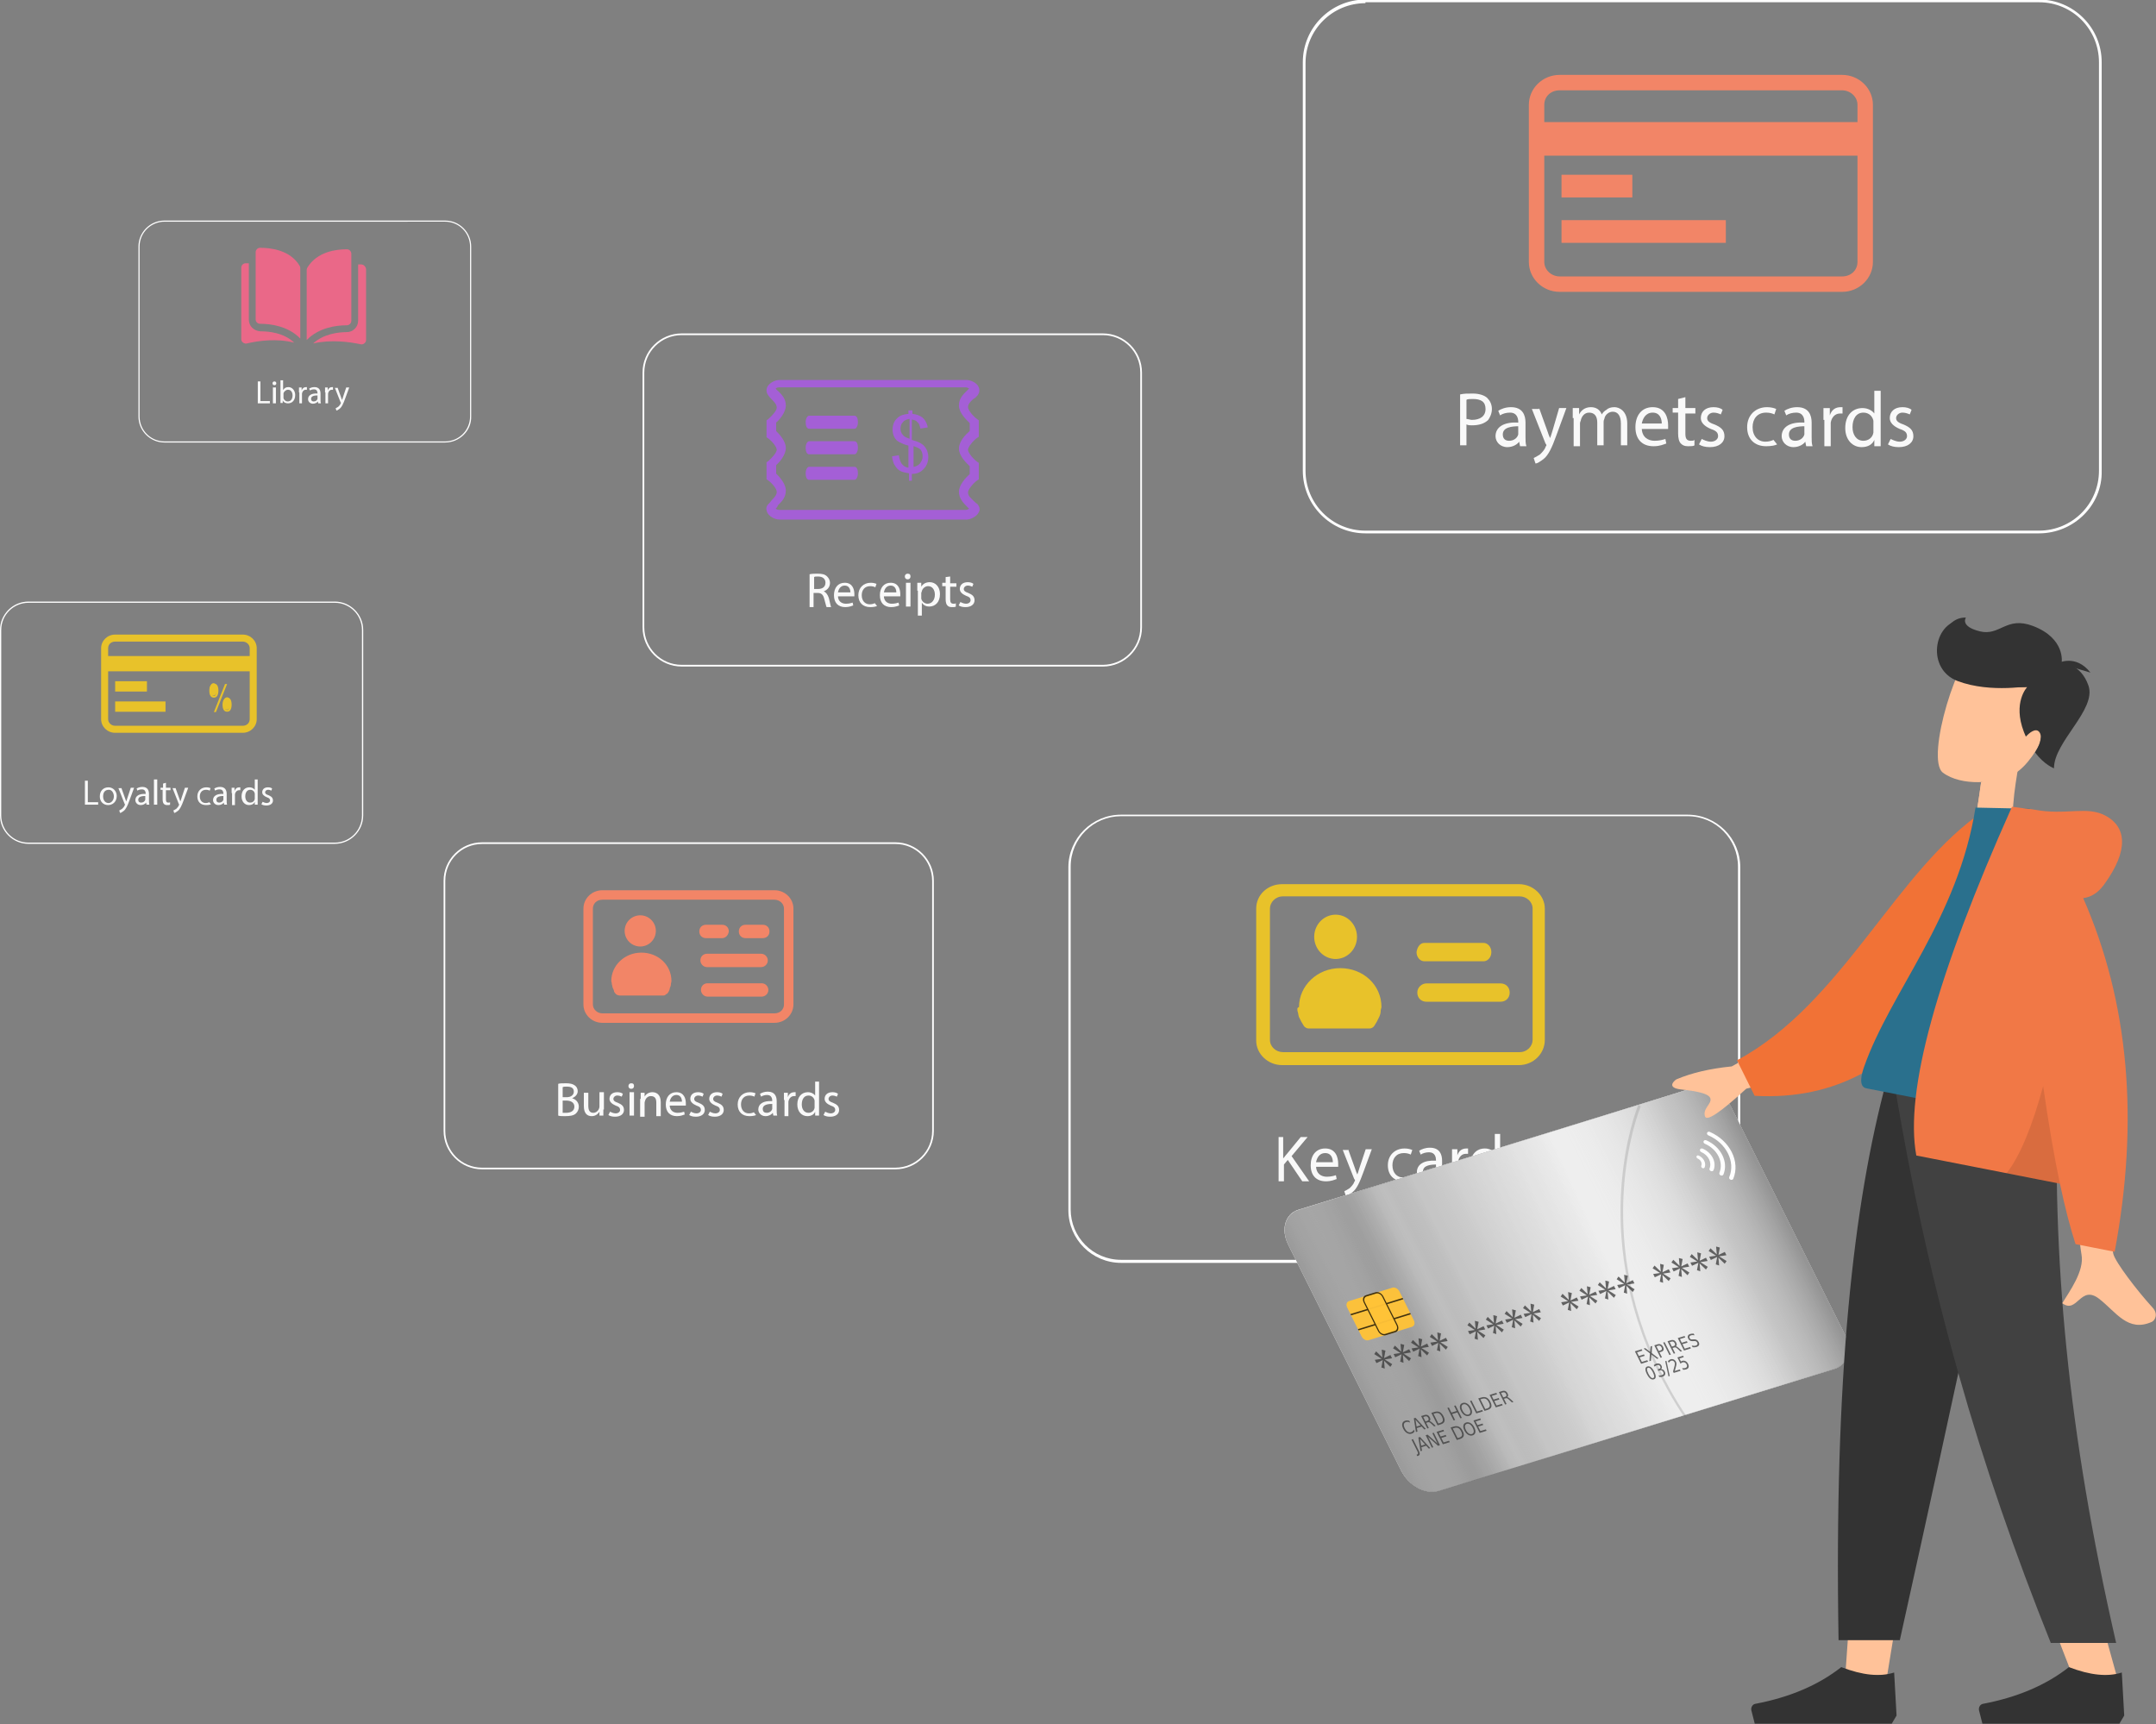 <svg xmlns:dc="http://purl.org/dc/elements/1.1/" xmlns:cc="http://creativecommons.org/ns#" xmlns:rdf="http://www.w3.org/1999/02/22-rdf-syntax-ns#" xmlns:svg="http://www.w3.org/2000/svg" xmlns="http://www.w3.org/2000/svg" xmlns:xlink="http://www.w3.org/1999/xlink" xmlns:sodipodi="http://sodipodi.sourceforge.net/DTD/sodipodi-0.dtd" xmlns:inkscape="http://www.inkscape.org/namespaces/inkscape" width="158.6mm" height="126.818mm" viewBox="0 0 158.6 126.818" id="svg46625" inkscape:version="0.92.4 (5da689c313, 2019-01-14)" sodipodi:docname="personal-header.svg"><rect x="0" y="0" width="158.6" height="126.818" fill="#808080" stroke="none"/><defs id="defs46619"><linearGradient inkscape:collect="always" xlink:href="#linearGradient921" id="linearGradient4069-2" gradientUnits="userSpaceOnUse" gradientTransform="translate(133.669,116.965)" x1="1.169" y1="55.27" x2="91.429" y2="55.669"></linearGradient><linearGradient inkscape:collect="always" id="linearGradient921"><stop style="stop-color:#4d4d4d;stop-opacity:1" offset="0" id="stop917"></stop><stop style="stop-color:#999999;stop-opacity:0;" offset="1" id="stop919"></stop></linearGradient><linearGradient inkscape:collect="always" xlink:href="#linearGradient953" id="linearGradient4071-1" gradientUnits="userSpaceOnUse" gradientTransform="translate(133.669,116.965)" x1="1.169" y1="55.27" x2="30.972" y2="56.376"></linearGradient><linearGradient id="linearGradient953" inkscape:collect="always"><stop id="stop949" offset="0" style="stop-color:#4d4d4d;stop-opacity:0.025"></stop><stop id="stop951" offset="1" style="stop-color:#4d4d4d;stop-opacity:1"></stop></linearGradient><linearGradient inkscape:collect="always" xlink:href="#linearGradient985" id="linearGradient4073-8" gradientUnits="userSpaceOnUse" gradientTransform="translate(133.669,116.965)" x1="24.857" y1="56.906" x2="49.71" y2="56.906"></linearGradient><linearGradient inkscape:collect="always" id="linearGradient985"><stop style="stop-color:#4d4d4d;stop-opacity:0" offset="0" id="stop981"></stop><stop style="stop-color:#b3b3b3;stop-opacity:1" offset="1" id="stop983"></stop></linearGradient><linearGradient inkscape:collect="always" xlink:href="#linearGradient985" id="linearGradient4075-5" gradientUnits="userSpaceOnUse" gradientTransform="matrix(0.732,0,0,1,160.983,116.965)" x1="24.857" y1="56.906" x2="49.71" y2="56.906"></linearGradient><linearGradient inkscape:collect="always" xlink:href="#linearGradient985" id="linearGradient4077-1" gradientUnits="userSpaceOnUse" gradientTransform="translate(133.669,116.965)" x1="26.978" y1="56.906" x2="83.651" y2="56.906"></linearGradient><linearGradient inkscape:collect="always" xlink:href="#linearGradient1063" id="linearGradient4079-4" gradientUnits="userSpaceOnUse" gradientTransform="translate(133.669,116.965)" x1="82.132" y1="56.906" x2="124.31" y2="58.674"></linearGradient><linearGradient id="linearGradient1063" inkscape:collect="always"><stop id="stop1059" offset="0" style="stop-color:#e6e6e6;stop-opacity:0.06"></stop><stop id="stop1061" offset="1" style="stop-color:#e6e6e6;stop-opacity:1"></stop></linearGradient><linearGradient inkscape:collect="always" xlink:href="#linearGradient1093" id="linearGradient4081-2" gradientUnits="userSpaceOnUse" gradientTransform="translate(133.669,116.965)" x1="131.168" y1="56.906" x2="177.343" y2="56.906"></linearGradient><linearGradient inkscape:collect="always" id="linearGradient1093"><stop style="stop-color:#e6e6e6;stop-opacity:0.06" offset="0" id="stop1089"></stop><stop style="stop-color:#a9a9a9;stop-opacity:1" offset="1" id="stop1091"></stop></linearGradient><linearGradient inkscape:collect="always" xlink:href="#linearGradient1129" id="linearGradient4083-1" gradientUnits="userSpaceOnUse" gradientTransform="translate(133.669,116.965)" x1="156.978" y1="56.906" x2="201.384" y2="56.906"></linearGradient><linearGradient id="linearGradient1129" inkscape:collect="always"><stop id="stop1125" offset="0" style="stop-color:#e6e6e6;stop-opacity:0.106"></stop><stop id="stop1127" offset="1" style="stop-color:#666666;stop-opacity:1"></stop></linearGradient></defs><g inkscape:label="Layer 1" inkscape:groupmode="layer" id="layer1" transform="translate(35.455,31.748)"><path inkscape:export-ydpi="133.72037" inkscape:export-xdpi="133.72037" id="path54-8-5" d="m -10.831,30.325 h -22.529 c -1.154,0 -2.095,-0.941 -2.095,-2.095 V 14.597 c 0,-1.154 0.941,-2.095 2.095,-2.095 h 22.529 c 1.154,0 2.095,0.941 2.095,2.095 v 13.633 c 0,1.154 -0.941,2.095 -2.095,2.095 z m -22.529,-17.732 c -1.093,0 -2.004,0.881 -2.004,2.004 v 13.633 c 0,1.093 0.88,2.004 2.004,2.004 h 22.529 c 1.093,0 2.004,-0.881 2.004,-2.004 V 14.597 c 0,-1.093 -0.881,-2.004 -2.004,-2.004 z" style="fill:#ffffff;stroke-width:0.304" inkscape:connector-curvature="0"></path><path inkscape:export-ydpi="133.72037" inkscape:export-xdpi="133.72037" id="path62-1-1" d="M 30.411,54.267 H 0.005 c -1.557,0 -2.828,-1.27 -2.828,-2.828 V 33.04 c 0,-1.557 1.27,-2.828 2.828,-2.828 H 30.411 c 1.557,0 2.828,1.27 2.828,2.828 v 18.399 c 0,1.557 -1.27,2.828 -2.828,2.828 z M 0.005,30.336 c -1.475,0 -2.705,1.188 -2.705,2.705 v 18.399 c 0,1.475 1.188,2.705 2.705,2.705 H 30.411 c 1.475,0 2.705,-1.188 2.705,-2.705 V 33.04 c 0,-1.475 -1.188,-2.705 -2.705,-2.705 z" style="fill:#ffffff;stroke-width:0.41" inkscape:connector-curvature="0"></path><path inkscape:export-ydpi="133.72037" inkscape:export-xdpi="133.72037" id="path68-9-3" d="M -2.712,0.804 H -23.352 c -1.057,0 -1.919,-0.862 -1.919,-1.919 V -13.606 c 0,-1.057 0.862,-1.919 1.919,-1.919 h 20.64 c 1.057,0 1.919,0.862 1.919,1.919 v 12.49 c 0.028,1.057 -0.862,1.919 -1.919,1.919 z M -23.352,-15.441 c -1.001,0 -1.836,0.807 -1.836,1.836 v 12.49 c 0,1.001 0.807,1.836 1.836,1.836 h 20.64 c 1.001,0 1.836,-0.807 1.836,-1.836 V -13.606 c 0,-1.001 -0.807,-1.836 -1.836,-1.836 z" style="fill:#ffffff;stroke-width:0.278" inkscape:connector-curvature="0"></path><path inkscape:export-ydpi="133.72037" inkscape:export-xdpi="133.72037" d="m -17.602,22.157 h -9.382 c -0.577,0 -1.032,-0.455 -1.032,-1.002 v -5.222 c 0,-0.547 0.455,-1.002 1.032,-1.002 h 9.382 c 0.577,0 1.032,0.455 1.032,1.002 v 5.222 c 0,0.547 -0.455,1.002 -1.032,1.002 z m -9.382,-6.71 c -0.304,0 -0.516,0.213 -0.516,0.486 v 5.222 c 0,0.273 0.243,0.486 0.516,0.486 h 9.382 c 0.304,0 0.516,-0.213 0.516,-0.486 v -5.222 c 0,-0.273 -0.243,-0.486 -0.516,-0.486 z" id="path5-8_1_-6-6" style="fill:#e8c22a;stroke-width:0.304" inkscape:connector-curvature="0"></path><path style="fill:#e8c22a;stroke-width:0.304" d="m -27.773,16.51 h 10.961 v 1.123 h -10.961 z" id="rect2870_2_-3-5" inkscape:connector-curvature="0"></path><path style="fill:#e8c22a;stroke-width:0.304" d="m -26.984,18.362 h 2.338 v 0.759 h -2.338 z" id="rect2870-2_2_-7-0" inkscape:connector-curvature="0"></path><path style="fill:#e8c22a;stroke-width:0.304" d="m -26.984,19.85 h 3.704 v 0.759 h -3.704 z" id="rect2870-2-2_17_-8-5" inkscape:connector-curvature="0"></path><g inkscape:export-ydpi="133.72037" inkscape:export-xdpi="133.72037" id="g80-8-0-2" transform="matrix(0.304,0,0,0.304,-72.588,-24.267)"><path id="path78-3-9" d="m 172.8,142.5 c 0,-0.5 0.1,-0.9 0.3,-1.2 0.2,-0.3 0.4,-0.5 0.8,-0.5 0.3,0 0.6,0.1 0.8,0.4 0.2,0.3 0.3,0.7 0.3,1.3 0,0.5 -0.1,1 -0.3,1.3 -0.2,0.3 -0.5,0.4 -0.8,0.4 -0.3,0 -0.6,-0.1 -0.8,-0.4 -0.2,-0.3 -0.3,-0.7 -0.3,-1.3 z m 1.1,-1.1 c -0.2,0 -0.3,0.1 -0.4,0.3 -0.1,0.2 -0.2,0.5 -0.2,0.9 0,0.4 0.1,0.7 0.2,0.9 0.1,0.2 0.2,0.3 0.4,0.3 0.2,0 0.3,-0.1 0.4,-0.3 0.1,-0.2 0.2,-0.5 0.2,-0.9 0,-0.4 -0.1,-0.7 -0.2,-0.9 -0.2,-0.2 -0.3,-0.3 -0.4,-0.3 z m 0,6.3 2.7,-6.8 h 0.5 l -2.7,6.8 z m 2.1,-1.8 c 0,-0.5 0.1,-0.9 0.3,-1.2 0.2,-0.3 0.4,-0.5 0.8,-0.5 0.3,0 0.6,0.1 0.8,0.4 0.2,0.3 0.3,0.7 0.3,1.3 0,0.5 -0.1,1 -0.3,1.3 -0.2,0.3 -0.5,0.4 -0.8,0.4 -0.3,0 -0.6,-0.1 -0.8,-0.4 -0.2,-0.3 -0.3,-0.7 -0.3,-1.3 z m 1.1,-1.1 c -0.2,0 -0.3,0.1 -0.4,0.3 -0.1,0.2 -0.2,0.5 -0.2,0.9 0,0.4 0.1,0.7 0.2,0.9 0.1,0.2 0.2,0.3 0.4,0.3 0.2,0 0.3,-0.1 0.4,-0.3 0.1,-0.2 0.2,-0.5 0.2,-0.9 0,-0.4 -0.1,-0.7 -0.2,-0.9 -0.2,-0.2 -0.3,-0.3 -0.4,-0.3 z" inkscape:connector-curvature="0" style="fill:#e8c22a"></path></g><path style="fill:#e8c22a;stroke-width:0.304" d="m -19.484,18.969 a 0.273,0.455 0 0 1 -0.273,0.455 0.273,0.455 0 0 1 -0.273,-0.455 0.273,0.455 0 0 1 0.273,-0.455 0.273,0.455 0 0 1 0.273,0.455 z" id="path866_1_-7-9" inkscape:connector-curvature="0"></path><path style="fill:#e8c22a;stroke-width:0.304" d="m -18.482,20.001 a 0.273,0.455 0 0 1 -0.273,0.455 0.273,0.455 0 0 1 -0.273,-0.455 0.273,0.455 0 0 1 0.273,-0.455 0.273,0.455 0 0 1 0.273,0.455 z" id="path866-8_1_-7-6" inkscape:connector-curvature="0"></path><path inkscape:export-ydpi="133.72037" inkscape:export-xdpi="133.72037" d="M 21.519,43.49 H 8.856 c -0.779,0 -1.393,-0.615 -1.393,-1.352 v -7.048 c 0,-0.738 0.615,-1.352 1.393,-1.352 H 21.519 c 0.779,0 1.393,0.615 1.393,1.352 v 7.048 c 0,0.738 -0.615,1.352 -1.393,1.352 z M 8.856,34.434 c -0.41,0 -0.697,0.287 -0.697,0.656 v 7.048 c 0,0.369 0.328,0.656 0.697,0.656 H 21.519 c 0.41,0 0.697,-0.287 0.697,-0.656 v -7.048 c 0,-0.369 -0.328,-0.656 -0.697,-0.656 z" id="path5-2_1_-1-8" style="fill:#f28567;stroke-width:0.41" inkscape:connector-curvature="0"></path><path inkscape:export-ydpi="133.72037" inkscape:export-xdpi="133.72037" d="m 16.601,40.58 h 3.975 c 0.287,0 0.492,0.246 0.492,0.492 v 0 c 0,0.287 -0.246,0.492 -0.492,0.492 h -3.975 c -0.287,0 -0.492,-0.246 -0.492,-0.492 v 0 c 0,-0.287 0.205,-0.492 0.492,-0.492 z" id="rect2870-2-2_13_-4-2" style="fill:#f28567;stroke-width:0.41" inkscape:connector-curvature="0"></path><path inkscape:export-ydpi="133.72037" inkscape:export-xdpi="133.72037" d="m 16.56,38.409 h 3.975 c 0.287,0 0.492,0.246 0.492,0.492 v 0 c 0,0.287 -0.246,0.492 -0.492,0.492 h -3.975 c -0.287,0 -0.492,-0.246 -0.492,-0.492 v 0 c 0,-0.287 0.205,-0.492 0.492,-0.492 z" id="rect2870-2-2_11_-4-9" style="fill:#f28567;stroke-width:0.41" inkscape:connector-curvature="0"></path><path inkscape:export-ydpi="133.72037" inkscape:export-xdpi="133.72037" d="m 17.667,37.261 h -1.188 c -0.287,0 -0.492,-0.205 -0.492,-0.492 v 0 c 0,-0.287 0.205,-0.492 0.492,-0.492 h 1.188 c 0.287,0 0.492,0.205 0.492,0.492 v 0 c -0.041,0.287 -0.246,0.492 -0.492,0.492 z" id="path9_1_-1-3" style="fill:#f28567;stroke-width:0.41" inkscape:connector-curvature="0"></path><path inkscape:export-ydpi="133.72037" inkscape:export-xdpi="133.72037" d="M 20.658,37.261 H 19.388 c -0.287,0 -0.492,-0.205 -0.492,-0.492 v 0 c 0,-0.287 0.205,-0.492 0.492,-0.492 h 1.27 c 0.287,0 0.492,0.205 0.492,0.492 v 0 c 0,0.287 -0.205,0.492 -0.492,0.492 z" id="path11_1_-8-7" style="fill:#f28567;stroke-width:0.41" inkscape:connector-curvature="0"></path><path inkscape:export-ydpi="133.72037" inkscape:export-xdpi="133.72037" d="m 9.553,40.662 c 0.041,0.082 0.041,0.246 0.082,0.287 0.041,0.082 0.082,0.164 0.082,0.246 0.041,0.082 0.082,0.123 0.123,0.164 0.041,0.041 0.082,0.082 0.123,0.082 0.041,0 0.082,0.041 0.164,0.041 h 3.196 c 0.082,0 0.082,0 0.164,-0.041 0.041,-0.041 0.082,-0.082 0.123,-0.082 0.041,-0.041 0.082,-0.082 0.123,-0.164 0.041,-0.082 0.082,-0.164 0.082,-0.246 0.041,-0.082 0.082,-0.205 0.082,-0.287 0,-0.082 0.041,-0.164 0.041,-0.246 0,-1.188 -0.984,-2.09 -2.213,-2.09 -1.229,0 -2.213,0.943 -2.213,2.09 0.041,0.123 0.041,0.205 0.041,0.246 z" id="path2221-9_4_-3-9" style="fill:#f28567;stroke-width:0.41" inkscape:connector-curvature="0"></path><path style="fill:#f28567;stroke-width:0.41" d="m 12.79,36.729 a 1.147,1.147 0 0 1 -1.147,1.147 1.147,1.147 0 0 1 -1.147,-1.147 1.147,1.147 0 0 1 1.147,-1.147 1.147,1.147 0 0 1 1.147,1.147 z" id="circle2219-7_4_-7-7" inkscape:connector-curvature="0"></path><path inkscape:export-ydpi="133.72037" inkscape:export-xdpi="133.72037" d="m -9.611,-8.153 v -4.951 c 0,-0.084 -0.056,-0.167 -0.111,-0.223 -0.056,-0.056 -0.139,-0.084 -0.223,-0.084 v 0 c -0.779,0 -2.17,0.167 -2.893,1.335 -0.028,0.056 -0.056,0.111 -0.056,0.167 v 5.174 c 0.89,-0.918 2.17,-1.085 2.949,-1.085 0.167,0 0.334,-0.139 0.334,-0.334 z" id="path6-8_1_-9-9" style="fill:#ea6888;stroke-width:0.278" inkscape:connector-curvature="0"></path><path inkscape:export-ydpi="133.72037" inkscape:export-xdpi="133.72037" d="m -8.888,-12.298 h -0.222 v 4.145 c 0,0.473 -0.389,0.835 -0.835,0.835 -0.64,0 -1.725,0.139 -2.476,0.835 1.335,-0.306 2.698,-0.111 3.477,0.056 0.111,0.028 0.223,0 0.278,-0.056 0.083,-0.056 0.139,-0.139 0.139,-0.25 v -5.23 c -0.028,-0.167 -0.167,-0.334 -0.362,-0.334 z" id="path8-71_1_-5-5" style="fill:#ea6888;stroke-width:0.278" inkscape:connector-curvature="0"></path><path inkscape:export-ydpi="133.72037" inkscape:export-xdpi="133.72037" d="m 24.064,-1.169 h 3.34 c 0.167,0 0.25,0.209 0.25,0.459 v 0.042 c 0,0.25 -0.125,0.459 -0.25,0.459 h -3.34 c -0.167,0 -0.25,-0.209 -0.25,-0.459 v -0.042 c 0,-0.25 0.125,-0.459 0.25,-0.459 z" id="rect1936-5-0-1_1_-6-9" style="fill:#a45fd6;stroke-width:0.417" inkscape:connector-curvature="0"></path><path inkscape:export-ydpi="133.72037" inkscape:export-xdpi="133.72037" d="m 24.064,0.71 h 3.34 c 0.167,0 0.25,0.209 0.25,0.459 v 0.042 c 0,0.25 -0.125,0.459 -0.25,0.459 h -3.34 c -0.167,0 -0.25,-0.209 -0.25,-0.459 v -0.042 c 0,-0.25 0.125,-0.459 0.25,-0.459 z" id="rect1936-5-0-2_1_-6-5" style="fill:#a45fd6;stroke-width:0.417" inkscape:connector-curvature="0"></path><path inkscape:export-ydpi="133.72037" inkscape:export-xdpi="133.72037" d="m 24.064,2.588 h 3.34 c 0.167,0 0.25,0.209 0.25,0.459 v 0.042 c 0,0.25 -0.125,0.459 -0.25,0.459 h -3.34 c -0.167,0 -0.25,-0.209 -0.25,-0.459 v -0.042 c 0,-0.25 0.125,-0.459 0.25,-0.459 z" id="rect1936-5-0-4_1_-5-2" style="fill:#a45fd6;stroke-width:0.417" inkscape:connector-curvature="0"></path><g inkscape:export-ydpi="133.72037" inkscape:export-xdpi="133.72037" id="g115-1-2" transform="matrix(0.417,0,0,0.417,-40.601,-163.479)"><path id="path113-4-7" d="m 172.7,400.6 v -1.2 c -0.6,-0.1 -1.1,-0.2 -1.5,-0.4 -0.4,-0.2 -0.7,-0.5 -1,-1 -0.3,-0.4 -0.4,-1 -0.5,-1.6 l 1.2,-0.2 c 0.1,0.7 0.3,1.2 0.5,1.5 0.3,0.4 0.8,0.7 1.2,0.7 v -3.9 c -0.5,-0.1 -1,-0.3 -1.6,-0.6 -0.4,-0.2 -0.7,-0.5 -0.9,-0.9 -0.2,-0.4 -0.3,-0.8 -0.3,-1.3 0,-0.9 0.3,-1.6 0.9,-2.1 0.4,-0.4 1,-0.6 1.9,-0.7 v -0.6 h 0.7 v 0.6 c 0.7,0.1 1.3,0.3 1.7,0.6 0.5,0.4 0.9,1.1 1,1.8 l -1.3,0.2 c -0.1,-0.5 -0.2,-0.9 -0.5,-1.1 -0.2,-0.3 -0.5,-0.4 -1,-0.5 v 3.6 c 0.6,0.2 1,0.3 1.2,0.4 0.4,0.2 0.7,0.4 0.9,0.6 0.2,0.2 0.4,0.5 0.6,0.9 0.1,0.3 0.2,0.7 0.2,1.1 0,0.9 -0.3,1.6 -0.8,2.1 -0.5,0.6 -1.2,0.9 -2.1,0.9 v 1.2 h -0.5 z m 0,-10.8 c -0.5,0.1 -0.9,0.3 -1.1,0.6 -0.3,0.3 -0.4,0.7 -0.4,1.1 0,0.4 0.1,0.8 0.4,1.1 0.2,0.3 0.6,0.5 1.2,0.7 v -3.5 z m 0.7,8.5 c 0.5,-0.1 0.9,-0.3 1.2,-0.6 0.3,-0.4 0.5,-0.8 0.5,-1.3 0,-0.4 -0.1,-0.8 -0.3,-1.1 -0.2,-0.3 -0.7,-0.5 -1.3,-0.7 v 3.7 z" inkscape:connector-curvature="0" style="fill:#a45fd6"></path></g><path inkscape:export-ydpi="133.72037" inkscape:export-xdpi="133.72037" d="M 35.628,6.471 H 21.893 c -0.376,0 -0.793,-0.25 -0.918,-0.543 -0.084,-0.209 -0.084,-0.417 0.083,-0.584 0.083,-0.084 0.167,-0.167 0.25,-0.292 0.251,-0.25 0.376,-0.417 0.376,-0.626 0,-0.209 -0.334,-0.626 -0.626,-0.835 l -0.125,-0.084 v -1.252 l 0.125,-0.083 c 0.25,-0.209 0.626,-0.626 0.626,-0.835 0,-0.209 -0.334,-0.626 -0.626,-0.835 l -0.125,-0.084 v -1.252 l 0.125,-0.084 c 0.25,-0.209 0.626,-0.626 0.626,-0.835 0,-0.209 -0.125,-0.376 -0.376,-0.626 -0.083,-0.084 -0.167,-0.167 -0.25,-0.292 -0.125,-0.167 -0.167,-0.376 -0.083,-0.584 0.125,-0.292 0.543,-0.543 0.918,-0.543 h 13.735 c 0.334,0 0.793,0.209 0.918,0.543 0.083,0.209 0.042,0.417 -0.083,0.584 -0.083,0.084 -0.167,0.209 -0.292,0.25 -0.292,0.25 -0.417,0.417 -0.417,0.626 0,0.209 0.376,0.668 0.668,0.877 l 0.125,0.084 v 1.211 l -0.125,0.084 c -0.292,0.209 -0.668,0.668 -0.668,0.877 0,0.209 0.376,0.668 0.668,0.877 l 0.125,0.084 v 1.211 l -0.125,0.084 c -0.292,0.209 -0.668,0.668 -0.668,0.877 0,0.25 0.167,0.376 0.417,0.626 0.084,0.084 0.167,0.167 0.292,0.25 0.125,0.167 0.209,0.376 0.083,0.584 -0.125,0.292 -0.584,0.543 -0.918,0.543 z M 21.601,5.677 c 0.083,0.042 0.167,0.084 0.25,0.084 h 13.735 c 0.083,0 0.167,-0.042 0.251,-0.084 -0.042,-0.042 -0.083,-0.083 -0.125,-0.125 -0.292,-0.292 -0.626,-0.626 -0.626,-1.127 0,-0.501 0.501,-1.044 0.793,-1.294 v -0.584 c -0.251,-0.25 -0.793,-0.751 -0.793,-1.294 0,-0.543 0.501,-1.044 0.793,-1.294 v -0.584 c -0.251,-0.25 -0.793,-0.751 -0.793,-1.294 0,-0.543 0.334,-0.835 0.626,-1.127 0.042,-0.042 0.083,-0.083 0.125,-0.125 -0.083,-0.042 -0.167,-0.083 -0.251,-0.083 h -13.735 c -0.083,0 -0.209,0.042 -0.25,0.083 0.042,0.042 0.083,0.125 0.167,0.167 0.292,0.292 0.584,0.584 0.584,1.085 0,0.501 -0.459,1.044 -0.71,1.252 v 0.626 c 0.25,0.25 0.71,0.751 0.71,1.252 0,0.501 -0.459,1.044 -0.71,1.252 v 0.626 c 0.25,0.25 0.71,0.751 0.71,1.252 0,0.501 -0.292,0.793 -0.584,1.085 -0.042,0.125 -0.083,0.167 -0.167,0.25 z" id="path11-4_1_-7-6" style="fill:#a45fd6;stroke-width:0.417" inkscape:connector-curvature="0"></path><g inkscape:export-ydpi="133.72037" inkscape:export-xdpi="133.72037" id="g168-9-8" transform="matrix(0.304,0,0,0.304,-72.588,-24.267)"><path id="path144-1-9" d="m 142.7,164.3 h 0.7 v 5.2 h 2.5 v 0.6 h -3.2 z" inkscape:connector-curvature="0" style="fill:#f9f9f9"></path><path id="path146-9-1" d="m 150.4,168 c 0,1.5 -1.1,2.2 -2.1,2.2 -1.1,0 -2,-0.8 -2,-2.1 0,-1.4 0.9,-2.2 2.1,-2.2 1.1,0 2,0.9 2,2.1 z m -3.3,0.1 c 0,0.9 0.5,1.6 1.3,1.6 0.7,0 1.3,-0.7 1.3,-1.6 0,-0.7 -0.4,-1.6 -1.2,-1.6 -1.1,0 -1.4,0.8 -1.4,1.6 z" inkscape:connector-curvature="0" style="fill:#f9f9f9"></path><path id="path148-5-0" d="m 151.5,166 0.9,2.5 c 0.1,0.3 0.2,0.6 0.3,0.8 v 0 c 0.1,-0.2 0.2,-0.6 0.3,-0.9 l 0.8,-2.4 h 0.8 l -1.1,3 c -0.5,1.4 -0.9,2.2 -1.4,2.6 -0.4,0.3 -0.7,0.5 -0.9,0.5 l -0.2,-0.6 c 0.2,-0.1 0.4,-0.2 0.7,-0.4 0.2,-0.2 0.5,-0.5 0.6,-0.8 0,-0.1 0.1,-0.1 0.1,-0.2 0,0 0,-0.1 -0.1,-0.2 l -1.5,-3.8 h 0.7 z" inkscape:connector-curvature="0" style="fill:#f9f9f9"></path><path id="path150-6-5" d="m 157.6,170.1 -0.1,-0.5 v 0 c -0.2,0.3 -0.7,0.6 -1.3,0.6 -0.8,0 -1.3,-0.6 -1.3,-1.2 0,-1 0.9,-1.6 2.5,-1.5 v -0.1 c 0,-0.3 -0.1,-1 -0.9,-1 -0.4,0 -0.8,0.1 -1.1,0.3 l -0.2,-0.5 c 0.3,-0.2 0.8,-0.4 1.4,-0.4 1.3,0 1.6,0.9 1.6,1.7 v 1.6 c 0,0.4 0,0.7 0.1,1 z m -0.2,-2.1 c -0.8,0 -1.8,0.1 -1.8,0.9 0,0.5 0.3,0.7 0.7,0.7 0.5,0 0.9,-0.3 1,-0.7 0,-0.1 0,-0.2 0,-0.2 V 168 Z" inkscape:connector-curvature="0" style="fill:#f9f9f9"></path><path id="path152-5-0" d="m 159.4,164 h 0.8 v 6.1 h -0.8 z" inkscape:connector-curvature="0" style="fill:#f9f9f9"></path><path id="path154-2-0" d="m 162.3,164.8 v 1.2 h 1.1 v 0.6 h -1.1 v 2.2 c 0,0.5 0.1,0.8 0.6,0.8 0.2,0 0.3,0 0.4,-0.1 v 0.6 c -0.1,0.1 -0.4,0.1 -0.7,0.1 -0.4,0 -0.6,-0.1 -0.8,-0.3 -0.2,-0.2 -0.3,-0.6 -0.3,-1.1 v -2.3 H 161 V 166 h 0.6 v -1 z" inkscape:connector-curvature="0" style="fill:#f9f9f9"></path><path id="path156-4-6" d="m 164.6,166 0.9,2.5 c 0.1,0.3 0.2,0.6 0.3,0.8 v 0 c 0.1,-0.2 0.2,-0.6 0.3,-0.9 l 0.8,-2.4 h 0.8 l -1.1,3 c -0.5,1.4 -0.9,2.2 -1.4,2.6 -0.4,0.3 -0.7,0.5 -0.9,0.5 l -0.2,-0.6 c 0.2,-0.1 0.4,-0.2 0.7,-0.4 0.2,-0.2 0.5,-0.5 0.6,-0.8 0,-0.1 0.1,-0.1 0.1,-0.2 0,0 0,-0.1 -0.1,-0.2 l -1.5,-3.8 h 0.7 z" inkscape:connector-curvature="0" style="fill:#f9f9f9"></path><path id="path158-3-0" d="m 173.2,170 c -0.2,0.1 -0.6,0.2 -1.2,0.2 -1.3,0 -2.1,-0.8 -2.1,-2.1 0,-1.3 0.9,-2.2 2.2,-2.2 0.4,0 0.8,0.1 1,0.2 l -0.2,0.6 c -0.2,-0.1 -0.5,-0.2 -0.9,-0.2 -1,0 -1.5,0.7 -1.5,1.6 0,1 0.6,1.6 1.4,1.6 0.4,0 0.7,-0.1 0.9,-0.2 z" inkscape:connector-curvature="0" style="fill:#f9f9f9"></path><path id="path160-8-5" d="m 176.4,170.1 -0.1,-0.5 v 0 c -0.2,0.3 -0.7,0.6 -1.3,0.6 -0.8,0 -1.3,-0.6 -1.3,-1.2 0,-1 0.9,-1.6 2.5,-1.5 v -0.1 c 0,-0.3 -0.1,-1 -0.9,-1 -0.4,0 -0.8,0.1 -1.1,0.3 l -0.2,-0.5 c 0.3,-0.2 0.8,-0.4 1.4,-0.4 1.3,0 1.6,0.9 1.6,1.7 v 1.6 c 0,0.4 0,0.7 0.1,1 z m -0.1,-2.1 c -0.8,0 -1.8,0.1 -1.8,0.9 0,0.5 0.3,0.7 0.7,0.7 0.5,0 0.9,-0.3 1,-0.7 0,-0.1 0,-0.2 0,-0.2 V 168 Z" inkscape:connector-curvature="0" style="fill:#f9f9f9"></path><path id="path162-1-2" d="m 178.2,167.3 c 0,-0.5 0,-0.9 0,-1.3 h 0.7 v 0.8 0 c 0.2,-0.6 0.6,-0.9 1.2,-0.9 0.1,0 0.1,0 0.2,0 v 0.7 c -0.1,0 -0.2,0 -0.3,0 -0.5,0 -0.9,0.4 -1,1 0,0.1 0,0.2 0,0.4 v 2.2 h -0.7 v -2.9 z" inkscape:connector-curvature="0" style="fill:#f9f9f9"></path><path id="path164-9-7" d="m 184.5,164 v 5 c 0,0.4 0,0.8 0,1.1 h -0.7 v -0.7 0 c -0.2,0.5 -0.7,0.8 -1.4,0.8 -1,0 -1.8,-0.8 -1.8,-2.1 0,-1.4 0.8,-2.2 1.9,-2.2 0.6,0 1.1,0.3 1.3,0.6 v 0 -2.5 z m -0.7,3.7 c 0,-0.1 0,-0.2 0,-0.3 -0.1,-0.5 -0.5,-0.9 -1.1,-0.9 -0.8,0 -1.2,0.7 -1.2,1.6 0,0.8 0.4,1.5 1.2,1.5 0.5,0 1,-0.3 1.1,-0.9 0,-0.1 0,-0.2 0,-0.3 z" inkscape:connector-curvature="0" style="fill:#f9f9f9"></path><path id="path166-4-7" d="m 185.7,169.4 c 0.2,0.1 0.6,0.3 1,0.3 0.5,0 0.8,-0.3 0.8,-0.6 0,-0.4 -0.2,-0.6 -0.8,-0.8 -0.7,-0.3 -1.1,-0.7 -1.1,-1.2 0,-0.7 0.5,-1.2 1.4,-1.2 0.4,0 0.8,0.1 1,0.3 l -0.2,0.5 c -0.2,-0.1 -0.5,-0.2 -0.8,-0.2 -0.4,0 -0.7,0.3 -0.7,0.6 0,0.3 0.2,0.5 0.8,0.7 0.7,0.3 1.1,0.6 1.1,1.3 0,0.7 -0.6,1.2 -1.6,1.2 -0.5,0 -0.9,-0.1 -1.2,-0.3 z" inkscape:connector-curvature="0" style="fill:#f9f9f9"></path></g><g inkscape:export-ydpi="133.72037" inkscape:export-xdpi="133.72037" id="g270-6-0" transform="matrix(0.41,0,0,0.41,-52.94,-71.988)"><path id="path244-6-1" d="m 142.8,292.6 c 0.3,-0.1 0.8,-0.1 1.4,-0.1 0.7,0 1.2,0.1 1.6,0.4 0.3,0.2 0.5,0.6 0.5,1 0,0.6 -0.4,1 -1,1.3 v 0 c 0.5,0.1 1.2,0.6 1.2,1.5 0,0.5 -0.2,0.9 -0.5,1.2 -0.4,0.4 -1.1,0.5 -2,0.5 -0.5,0 -0.9,0 -1.2,-0.1 z m 0.8,2.4 h 0.7 c 0.8,0 1.3,-0.4 1.3,-1 0,-0.7 -0.5,-0.9 -1.3,-0.9 -0.3,0 -0.5,0 -0.7,0.1 z m 0,2.8 c 0.1,0 0.4,0 0.6,0 0.8,0 1.5,-0.3 1.5,-1.1 0,-0.8 -0.7,-1.1 -1.5,-1.1 h -0.6 z" inkscape:connector-curvature="0" style="fill:#f9f9f9"></path><path id="path246-4-8" d="m 150.9,297.2 c 0,0.4 0,0.8 0,1.1 h -0.7 v -0.7 0 c -0.2,0.3 -0.6,0.8 -1.4,0.8 -0.7,0 -1.4,-0.4 -1.4,-1.8 v -2.4 h 0.8 v 2.3 c 0,0.8 0.2,1.3 0.9,1.3 0.5,0 0.9,-0.4 1,-0.7 0,-0.1 0.1,-0.2 0.1,-0.4 v -2.6 h 0.8 v 3.1 z" inkscape:connector-curvature="0" style="fill:#f9f9f9"></path><path id="path248-4-3" d="m 152.1,297.6 c 0.2,0.1 0.6,0.3 1,0.3 0.5,0 0.8,-0.3 0.8,-0.6 0,-0.4 -0.2,-0.6 -0.8,-0.8 -0.7,-0.3 -1.1,-0.7 -1.1,-1.2 0,-0.7 0.5,-1.2 1.4,-1.2 0.4,0 0.8,0.1 1,0.3 l -0.2,0.5 c -0.2,-0.1 -0.5,-0.2 -0.8,-0.2 -0.4,0 -0.7,0.3 -0.7,0.6 0,0.3 0.2,0.5 0.8,0.7 0.7,0.3 1.1,0.6 1.1,1.3 0,0.7 -0.6,1.2 -1.6,1.2 -0.5,0 -0.9,-0.1 -1.2,-0.3 z" inkscape:connector-curvature="0" style="fill:#f9f9f9"></path><path id="path250-1-1" d="m 156.4,293 c 0,0.3 -0.2,0.5 -0.5,0.5 -0.3,0 -0.5,-0.2 -0.5,-0.5 0,-0.3 0.2,-0.5 0.5,-0.5 0.4,0 0.5,0.2 0.5,0.5 z m -0.8,5.3 v -4.2 h 0.8 v 4.2 z" inkscape:connector-curvature="0" style="fill:#f9f9f9"></path><path id="path252-9-6" d="m 157.6,295.3 c 0,-0.4 0,-0.8 0,-1.1 h 0.7 v 0.7 0 c 0.2,-0.4 0.7,-0.8 1.4,-0.8 0.6,0 1.5,0.3 1.5,1.8 v 2.5 h -0.8 V 296 c 0,-0.7 -0.2,-1.2 -1,-1.2 -0.5,0 -0.9,0.4 -1,0.8 0,0.1 -0.1,0.2 -0.1,0.4 v 2.5 h -0.8 v -3.2 z" inkscape:connector-curvature="0" style="fill:#f9f9f9"></path><path id="path254-5-5" d="m 162.8,296.4 c 0,1 0.7,1.4 1.4,1.4 0.5,0 0.9,-0.1 1.2,-0.2 l 0.1,0.5 c -0.3,0.1 -0.7,0.3 -1.4,0.3 -1.3,0 -2,-0.8 -2,-2.1 0,-1.3 0.7,-2.2 1.9,-2.2 1.4,0 1.7,1.2 1.7,2 0,0.2 0,0.3 0,0.4 h -2.9 z m 2.2,-0.6 c 0,-0.5 -0.2,-1.2 -1,-1.2 -0.8,0 -1.1,0.7 -1.2,1.2 z" inkscape:connector-curvature="0" style="fill:#f9f9f9"></path><path id="path256-5-9" d="m 166.6,297.6 c 0.2,0.1 0.6,0.3 1,0.3 0.5,0 0.8,-0.3 0.8,-0.6 0,-0.4 -0.2,-0.6 -0.8,-0.8 -0.7,-0.3 -1.1,-0.7 -1.1,-1.2 0,-0.7 0.5,-1.2 1.4,-1.2 0.4,0 0.8,0.1 1,0.3 l -0.2,0.5 c -0.2,-0.1 -0.5,-0.2 -0.8,-0.2 -0.4,0 -0.7,0.3 -0.7,0.6 0,0.3 0.2,0.5 0.8,0.7 0.7,0.3 1.1,0.6 1.1,1.3 0,0.7 -0.6,1.2 -1.6,1.2 -0.5,0 -0.9,-0.1 -1.2,-0.3 z" inkscape:connector-curvature="0" style="fill:#f9f9f9"></path><path id="path258-3-6" d="m 170,297.6 c 0.2,0.1 0.6,0.3 1,0.3 0.5,0 0.8,-0.3 0.8,-0.6 0,-0.4 -0.2,-0.6 -0.8,-0.8 -0.7,-0.3 -1.1,-0.7 -1.1,-1.2 0,-0.7 0.5,-1.2 1.4,-1.2 0.4,0 0.8,0.1 1,0.3 l -0.2,0.5 c -0.2,-0.1 -0.5,-0.2 -0.8,-0.2 -0.4,0 -0.7,0.3 -0.7,0.6 0,0.3 0.2,0.5 0.8,0.7 0.7,0.3 1.1,0.6 1.1,1.3 0,0.7 -0.6,1.2 -1.6,1.2 -0.5,0 -0.9,-0.1 -1.2,-0.3 z" inkscape:connector-curvature="0" style="fill:#f9f9f9"></path><path id="path260-7-1" d="m 178.3,298.2 c -0.2,0.1 -0.6,0.2 -1.2,0.2 -1.3,0 -2.1,-0.8 -2.1,-2.1 0,-1.3 0.9,-2.2 2.2,-2.2 0.4,0 0.8,0.1 1,0.2 l -0.2,0.6 c -0.2,-0.1 -0.5,-0.2 -0.9,-0.2 -1,0 -1.5,0.7 -1.5,1.6 0,1 0.6,1.6 1.4,1.6 0.4,0 0.7,-0.1 0.9,-0.2 z" inkscape:connector-curvature="0" style="fill:#f9f9f9"></path><path id="path262-5-8" d="m 181.4,298.3 -0.1,-0.5 v 0 c -0.2,0.3 -0.7,0.6 -1.3,0.6 -0.8,0 -1.3,-0.6 -1.3,-1.2 0,-1 0.9,-1.6 2.5,-1.5 v -0.1 c 0,-0.3 -0.1,-1 -0.9,-1 -0.4,0 -0.8,0.1 -1.1,0.3 l -0.2,-0.5 c 0.3,-0.2 0.8,-0.4 1.4,-0.4 1.3,0 1.6,0.9 1.6,1.7 v 1.6 c 0,0.4 0,0.7 0.1,1 z m -0.1,-2.1 c -0.8,0 -1.8,0.1 -1.8,0.9 0,0.5 0.3,0.7 0.7,0.7 0.5,0 0.9,-0.3 1,-0.7 0,-0.1 0,-0.2 0,-0.2 v -0.7 z" inkscape:connector-curvature="0" style="fill:#f9f9f9"></path><path id="path264-1-6" d="m 183.3,295.5 c 0,-0.5 0,-0.9 0,-1.3 h 0.7 v 0.8 0 c 0.2,-0.6 0.6,-0.9 1.2,-0.9 0.1,0 0.1,0 0.2,0 v 0.7 c -0.1,0 -0.2,0 -0.3,0 -0.5,0 -0.9,0.4 -1,1 0,0.1 0,0.2 0,0.4 v 2.2 h -0.7 v -2.9 z" inkscape:connector-curvature="0" style="fill:#f9f9f9"></path><path id="path266-7-2" d="m 189.6,292.2 v 5 c 0,0.4 0,0.8 0,1.1 h -0.7 v -0.7 0 c -0.2,0.5 -0.7,0.8 -1.4,0.8 -1,0 -1.8,-0.8 -1.8,-2.1 0,-1.4 0.8,-2.2 1.9,-2.2 0.6,0 1.1,0.3 1.3,0.6 v 0 -2.5 z m -0.8,3.7 c 0,-0.1 0,-0.2 0,-0.3 -0.1,-0.5 -0.5,-0.9 -1.1,-0.9 -0.8,0 -1.2,0.7 -1.2,1.6 0,0.8 0.4,1.5 1.2,1.5 0.5,0 1,-0.3 1.1,-0.9 0,-0.1 0,-0.2 0,-0.3 z" inkscape:connector-curvature="0" style="fill:#f9f9f9"></path><path id="path268-6-7" d="m 190.7,297.6 c 0.2,0.1 0.6,0.3 1,0.3 0.5,0 0.8,-0.3 0.8,-0.6 0,-0.4 -0.2,-0.6 -0.8,-0.8 -0.7,-0.3 -1.1,-0.7 -1.1,-1.2 0,-0.7 0.5,-1.2 1.4,-1.2 0.4,0 0.8,0.1 1,0.3 l -0.2,0.5 c -0.2,-0.1 -0.5,-0.2 -0.8,-0.2 -0.4,0 -0.7,0.3 -0.7,0.6 0,0.3 0.2,0.5 0.8,0.7 0.7,0.3 1.1,0.6 1.1,1.3 0,0.7 -0.6,1.2 -1.6,1.2 -0.5,0 -0.9,-0.1 -1.2,-0.3 z" inkscape:connector-curvature="0" style="fill:#f9f9f9"></path></g><g inkscape:export-ydpi="133.72037" inkscape:export-xdpi="133.72037" id="g322-9-0" transform="matrix(0.278,0,0,0.278,-33.005,-119.867)"><path id="path308-2-0" d="m 59.4,417.9 h 0.7 v 5.2 h 2.5 v 0.6 h -3.2 z" inkscape:connector-curvature="0" style="fill:#f9f9f9"></path><path id="path310-2-3" d="m 64.3,418.4 c 0,0.3 -0.2,0.5 -0.5,0.5 -0.3,0 -0.5,-0.2 -0.5,-0.5 0,-0.3 0.2,-0.5 0.5,-0.5 0.3,0 0.5,0.2 0.5,0.5 z m -0.9,5.3 v -4.2 h 0.8 v 4.2 z" inkscape:connector-curvature="0" style="fill:#f9f9f9"></path><path id="path312-1-7" d="m 65.4,423.7 c 0,-0.3 0,-0.7 0,-1.1 v -5 h 0.7 v 2.6 0 c 0.3,-0.5 0.7,-0.8 1.4,-0.8 1,0 1.8,0.9 1.8,2.1 0,1.5 -0.9,2.2 -1.9,2.2 -0.6,0 -1.1,-0.2 -1.4,-0.8 v 0 0.7 h -0.6 z m 0.8,-1.7 c 0,0.1 0,0.2 0,0.3 0.1,0.5 0.6,0.9 1.1,0.9 0.8,0 1.3,-0.6 1.3,-1.6 0,-0.8 -0.4,-1.5 -1.2,-1.5 -0.5,0 -1,0.4 -1.2,0.9 0,0.1 0,0.2 0,0.3 z" inkscape:connector-curvature="0" style="fill:#f9f9f9"></path><path id="path314-8-6" d="m 70.3,420.8 c 0,-0.5 0,-0.9 0,-1.3 H 71 v 0.8 0 c 0.2,-0.6 0.6,-0.9 1.2,-0.9 0.1,0 0.1,0 0.2,0 v 0.7 c -0.1,0 -0.2,0 -0.3,0 -0.5,0 -0.9,0.4 -1,1 0,0.1 0,0.2 0,0.4 v 2.2 h -0.7 v -2.9 z" inkscape:connector-curvature="0" style="fill:#f9f9f9"></path><path id="path316-6-6" d="m 75.4,423.7 -0.1,-0.5 v 0 c -0.2,0.3 -0.7,0.6 -1.3,0.6 -0.8,0 -1.3,-0.6 -1.3,-1.2 0,-1 0.9,-1.6 2.5,-1.5 V 421 c 0,-0.3 -0.1,-1 -0.9,-1 -0.4,0 -0.8,0.1 -1.1,0.3 L 73,419.8 c 0.3,-0.2 0.8,-0.4 1.4,-0.4 1.3,0 1.6,0.9 1.6,1.7 v 1.6 c 0,0.4 0,0.7 0.1,1 z m -0.1,-2.1 c -0.8,0 -1.8,0.1 -1.8,0.9 0,0.5 0.3,0.7 0.7,0.7 0.5,0 0.9,-0.3 1,-0.7 0,-0.1 0,-0.2 0,-0.2 v -0.7 z" inkscape:connector-curvature="0" style="fill:#f9f9f9"></path><path id="path318-6-5" d="m 77.2,420.8 c 0,-0.5 0,-0.9 0,-1.3 h 0.7 v 0.8 0 c 0.2,-0.6 0.6,-0.9 1.2,-0.9 0.1,0 0.1,0 0.2,0 v 0.7 c -0.1,0 -0.2,0 -0.3,0 -0.5,0 -0.9,0.4 -1,1 0,0.1 0,0.2 0,0.4 v 2.2 h -0.7 v -2.9 z" inkscape:connector-curvature="0" style="fill:#f9f9f9"></path><path id="path320-6-8" d="m 80.5,419.5 0.9,2.5 c 0.1,0.3 0.2,0.6 0.3,0.8 v 0 c 0.1,-0.2 0.2,-0.6 0.3,-0.9 l 0.8,-2.4 h 0.8 l -1.1,3 c -0.5,1.4 -0.9,2.2 -1.4,2.6 -0.4,0.3 -0.7,0.5 -0.9,0.5 L 80,425 c 0.2,-0.1 0.4,-0.2 0.7,-0.4 0.2,-0.2 0.5,-0.5 0.6,-0.8 0,-0.1 0.1,-0.1 0.1,-0.2 0,-0.1 0,-0.1 -0.1,-0.2 l -1.5,-3.8 h 0.7 z" inkscape:connector-curvature="0" style="fill:#f9f9f9"></path></g><g id="g35098" transform="translate(-1633.687,-101.414)"><path inkscape:connector-curvature="0" style="fill:#ffffff;stroke-width:0.562" d="m 1722.375,162.562 h -41.675 c -2.134,0 -3.875,-1.741 -3.875,-3.875 v -25.219 c 0,-2.134 1.741,-3.875 3.875,-3.875 h 41.675 c 2.134,0 3.875,1.741 3.875,3.875 v 25.219 c 0.056,2.134 -1.741,3.875 -3.875,3.875 z m -41.675,-32.857 c -2.022,0 -3.707,1.629 -3.707,3.707 v 25.219 c 0,2.022 1.629,3.707 3.707,3.707 h 41.675 c 2.022,0 3.707,-1.629 3.707,-3.707 v -25.219 c 0,-2.022 -1.629,-3.707 -3.707,-3.707 z" id="path64-2-7" inkscape:export-xdpi="133.72037" inkscape:export-ydpi="133.72037"></path><path inkscape:connector-curvature="0" style="fill:#e8c22a;stroke-width:0.562" id="path4-2_1_-1-7" d="m 1709.962,148.015 h -17.411 c -1.067,0 -1.91,-0.842 -1.91,-1.797 v -9.717 c 0,-1.011 0.843,-1.797 1.91,-1.797 h 17.411 c 1.067,0 1.91,0.842 1.91,1.797 v 9.661 c 0,1.011 -0.842,1.853 -1.91,1.853 z m -17.355,-12.413 c -0.562,0 -0.955,0.449 -0.955,0.899 v 9.661 c 0,0.505 0.449,0.899 0.955,0.899 h 17.412 c 0.562,0 0.955,-0.449 0.955,-0.899 v -9.661 c 0,-0.505 -0.449,-0.899 -0.955,-0.899 z" inkscape:export-xdpi="133.72037" inkscape:export-ydpi="133.72037"></path><path inkscape:connector-curvature="0" style="fill:#e8c22a;stroke-width:0.562" id="rect2870-2-2_10_-0-2" d="m 1703.166,142.005 h 5.448 c 0.393,0 0.674,0.281 0.674,0.674 v 0 c 0,0.393 -0.281,0.674 -0.674,0.674 h -5.448 c -0.393,0 -0.674,-0.281 -0.674,-0.674 v 0 c 0,-0.393 0.337,-0.674 0.674,-0.674 z" inkscape:export-xdpi="133.72037" inkscape:export-ydpi="133.72037"></path><path inkscape:connector-curvature="0" style="fill:#e8c22a;stroke-width:0.562" id="rect2870-2-2_9_-1-4" d="m 1702.997,139.028 h 4.381 c 0.281,0 0.562,0.281 0.562,0.674 v 0 c 0,0.393 -0.281,0.674 -0.562,0.674 h -4.381 c -0.281,0 -0.562,-0.281 -0.562,-0.674 v 0 c 0.056,-0.393 0.281,-0.674 0.562,-0.674 z" inkscape:export-xdpi="133.72037" inkscape:export-ydpi="133.72037"></path><g transform="matrix(0.562,0,0,0.562,1661.21,-46.6)" id="g288-0-8" inkscape:export-xdpi="133.72037" inkscape:export-ydpi="133.72037"><path style="fill:#f9f9f9" inkscape:connector-curvature="0" d="m 55.2,355.7 h 0.7 v 2.8 0 c 0.2,-0.2 0.3,-0.4 0.5,-0.6 l 1.8,-2.2 h 0.9 l -2.1,2.5 2.3,3.3 h -0.9 l -1.9,-2.8 -0.5,0.6 v 2.2 h -0.7 v -5.8 z" id="path272-6-4"></path><path style="fill:#f9f9f9" inkscape:connector-curvature="0" d="m 60.2,359.5 c 0,1 0.7,1.4 1.4,1.4 0.5,0 0.9,-0.1 1.2,-0.2 l 0.1,0.5 c -0.3,0.1 -0.7,0.3 -1.4,0.3 -1.3,0 -2,-0.8 -2,-2.1 0,-1.3 0.7,-2.2 1.9,-2.2 1.4,0 1.7,1.2 1.7,2 0,0.2 0,0.3 0,0.4 h -2.9 z m 2.2,-0.5 c 0,-0.5 -0.2,-1.2 -1,-1.2 -0.8,0 -1.1,0.7 -1.2,1.2 z" id="path274-3-5"></path><path style="fill:#f9f9f9" inkscape:connector-curvature="0" d="m 64.4,357.3 0.9,2.5 c 0.1,0.3 0.2,0.6 0.3,0.8 v 0 c 0.1,-0.2 0.2,-0.6 0.3,-0.9 l 0.8,-2.4 h 0.8 l -1.1,3 c -0.5,1.4 -0.9,2.2 -1.4,2.6 -0.4,0.3 -0.7,0.5 -0.9,0.5 l -0.2,-0.6 c 0.2,-0.1 0.4,-0.2 0.7,-0.4 0.2,-0.2 0.5,-0.5 0.6,-0.8 0,-0.1 0.1,-0.1 0.1,-0.2 0,-0.1 0,-0.1 -0.1,-0.2 l -1.5,-3.8 h 0.7 z" id="path276-9-5"></path><path style="fill:#f9f9f9" inkscape:connector-curvature="0" d="m 72.9,361.3 c -0.2,0.1 -0.6,0.2 -1.2,0.2 -1.3,0 -2.1,-0.8 -2.1,-2.1 0,-1.3 0.9,-2.2 2.2,-2.2 0.4,0 0.8,0.1 1,0.2 l -0.2,0.6 c -0.2,-0.1 -0.5,-0.2 -0.9,-0.2 -1,0 -1.5,0.7 -1.5,1.6 0,1 0.6,1.6 1.4,1.6 0.4,0 0.7,-0.1 0.9,-0.2 z" id="path278-3-4"></path><path style="fill:#f9f9f9" inkscape:connector-curvature="0" d="M 76.1,361.4 76,360.9 v 0 c -0.2,0.3 -0.7,0.6 -1.3,0.6 -0.8,0 -1.3,-0.6 -1.3,-1.2 0,-1 0.9,-1.6 2.5,-1.5 v -0.1 c 0,-0.3 -0.1,-1 -0.9,-1 -0.4,0 -0.8,0.1 -1.1,0.3 l -0.2,-0.5 c 0.3,-0.2 0.8,-0.4 1.4,-0.4 1.3,0 1.6,0.9 1.6,1.7 v 1.6 c 0,0.4 0,0.7 0.1,1 H 76.1 Z M 76,359.3 c -0.8,0 -1.8,0.1 -1.8,0.9 0,0.5 0.3,0.7 0.7,0.7 0.5,0 0.9,-0.3 1,-0.7 0,-0.1 0,-0.2 0,-0.2 v -0.7 z" id="path280-2-4"></path><path style="fill:#f9f9f9" inkscape:connector-curvature="0" d="m 78,358.6 c 0,-0.5 0,-0.9 0,-1.3 h 0.7 v 0.8 0 c 0.2,-0.6 0.6,-0.9 1.2,-0.9 0.1,0 0.1,0 0.2,0 v 0.7 c -0.1,0 -0.2,0 -0.3,0 -0.5,0 -0.9,0.4 -1,1 0,0.1 0,0.2 0,0.4 v 2.2 H 78 Z" id="path282-1-3"></path><path style="fill:#f9f9f9" inkscape:connector-curvature="0" d="m 84.3,355.3 v 5 c 0,0.4 0,0.8 0,1.1 h -0.7 v -0.7 0 c -0.2,0.5 -0.7,0.8 -1.4,0.8 -1,0 -1.8,-0.8 -1.8,-2.1 0,-1.4 0.8,-2.2 1.9,-2.2 0.6,0 1.1,0.3 1.3,0.6 v 0 -2.5 z m -0.8,3.7 c 0,-0.1 0,-0.2 0,-0.3 -0.1,-0.5 -0.5,-0.9 -1.1,-0.9 -0.8,0 -1.2,0.7 -1.2,1.6 0,0.8 0.4,1.5 1.2,1.5 0.5,0 1,-0.3 1.1,-0.9 0,-0.1 0,-0.2 0,-0.3 z" id="path284-6-2"></path><path style="fill:#f9f9f9" inkscape:connector-curvature="0" d="m 85.4,360.7 c 0.2,0.1 0.6,0.3 1,0.3 0.5,0 0.8,-0.3 0.8,-0.6 0,-0.4 -0.2,-0.6 -0.8,-0.8 -0.7,-0.3 -1.1,-0.7 -1.1,-1.2 0,-0.7 0.5,-1.2 1.4,-1.2 0.4,0 0.8,0.1 1,0.3 l -0.2,0.5 c -0.2,-0.1 -0.5,-0.2 -0.8,-0.2 -0.4,0 -0.7,0.3 -0.7,0.6 0,0.3 0.2,0.5 0.8,0.7 0.7,0.3 1.1,0.6 1.1,1.3 0,0.7 -0.6,1.2 -1.6,1.2 -0.5,0 -0.9,-0.1 -1.2,-0.3 z" id="path286-2-3"></path></g><path inkscape:connector-curvature="0" style="fill:#e8c22a;stroke-width:0.562" id="path2221-9_17_-3-1" d="m 1693.674,144.027 c 0.056,0.112 0.056,0.281 0.112,0.449 0.056,0.112 0.112,0.225 0.169,0.337 0.056,0.112 0.112,0.169 0.169,0.281 0.056,0.112 0.112,0.112 0.169,0.169 0.112,0.056 0.112,0.056 0.225,0.056 h 4.437 c 0.112,0 0.112,0 0.225,-0.056 0.112,-0.056 0.112,-0.112 0.169,-0.169 0.056,-0.112 0.112,-0.169 0.169,-0.281 0.056,-0.112 0.112,-0.225 0.169,-0.337 0.056,-0.112 0.112,-0.281 0.112,-0.449 0,-0.112 0.056,-0.225 0.056,-0.281 0,-1.629 -1.348,-2.864 -3.033,-2.864 -1.685,0 -3.033,1.292 -3.033,2.864 -0.169,0.056 -0.112,0.169 -0.112,0.281 z" inkscape:export-xdpi="133.72037" inkscape:export-ydpi="133.72037"></path><path style="fill:#e8c22a;stroke-width:0.562" d="m 1698.055,138.579 a 1.573,1.629 0 0 1 -1.573,1.629 1.573,1.629 0 0 1 -1.573,-1.629 1.573,1.629 0 0 1 1.573,-1.629 1.573,1.629 0 0 1 1.573,1.629 z" id="circle2219-7_17_-3-6" inkscape:connector-curvature="0"></path></g><path inkscape:export-ydpi="133.72037" inkscape:export-xdpi="133.72037" d="m -16.315,-13.522 v 0 c -0.083,0 -0.167,0.028 -0.223,0.084 -0.056,0.056 -0.111,0.139 -0.111,0.223 v 4.951 c 0,0.195 0.139,0.334 0.334,0.334 0.779,0 2.058,0.167 2.949,1.085 v -5.202 c 0,-0.056 -0.028,-0.139 -0.056,-0.167 -0.695,-1.141 -2.114,-1.307 -2.893,-1.307 z" id="path4-7_4_-3-9" style="fill:#ea6888;stroke-width:0.278" inkscape:connector-curvature="0"></path><path inkscape:export-ydpi="133.72037" inkscape:export-xdpi="133.72037" d="m -17.149,-8.237 v -4.145 h -0.223 c -0.195,0 -0.334,0.139 -0.334,0.334 v 5.257 c 0,0.111 0.056,0.195 0.139,0.25 0.083,0.056 0.195,0.084 0.278,0.056 0.807,-0.195 2.198,-0.389 3.477,-0.056 -0.751,-0.723 -1.836,-0.835 -2.476,-0.835 -0.501,-0.028 -0.862,-0.389 -0.862,-0.862 z" id="path10_4_-5-6" style="fill:#ea6888;stroke-width:0.278" inkscape:connector-curvature="0"></path><path inkscape:export-ydpi="133.72037" inkscape:export-xdpi="133.72037" id="path70-0-2" d="m 45.67,17.282 h -30.976 c -1.586,0 -2.881,-1.294 -2.881,-2.881 V -4.342 c 0,-1.586 1.294,-2.88 2.881,-2.88 h 30.976 c 1.586,0 2.881,1.294 2.881,2.88 V 14.402 c 0,1.586 -1.294,2.881 -2.881,2.881 z M 14.695,-7.097 c -1.503,0 -2.755,1.211 -2.755,2.755 V 14.402 c 0,1.503 1.211,2.755 2.755,2.755 h 30.976 c 1.503,0 2.755,-1.211 2.755,-2.755 V -4.342 c 0,-1.503 -1.211,-2.755 -2.755,-2.755 z" style="fill:#ffffff;stroke-width:0.417" inkscape:connector-curvature="0"></path><g inkscape:export-ydpi="133.72037" inkscape:export-xdpi="133.72037" id="g340-2-6" transform="matrix(0.417,0,0,0.417,-39.242,-163.771)"><path id="path324-4-9" d="m 151.9,417.9 c 0.4,-0.1 0.9,-0.1 1.4,-0.1 0.8,0 1.3,0.1 1.7,0.5 0.3,0.3 0.5,0.7 0.5,1.1 0,0.8 -0.5,1.3 -1.1,1.5 v 0 c 0.4,0.2 0.7,0.6 0.9,1.2 0.2,0.8 0.3,1.4 0.4,1.6 h -0.8 c -0.1,-0.2 -0.2,-0.7 -0.4,-1.4 -0.2,-0.8 -0.5,-1.1 -1.2,-1.1 h -0.7 v 2.5 h -0.7 z m 0.7,2.6 h 0.8 c 0.8,0 1.3,-0.4 1.3,-1.1 0,-0.7 -0.5,-1.1 -1.3,-1.1 -0.4,0 -0.6,0 -0.7,0.1 v 2.1 z" inkscape:connector-curvature="0" style="fill:#f9f9f9"></path><path id="path326-4-1" d="m 156.9,421.7 c 0,1 0.7,1.4 1.4,1.4 0.5,0 0.9,-0.1 1.2,-0.2 l 0.1,0.5 c -0.3,0.1 -0.7,0.3 -1.4,0.3 -1.3,0 -2,-0.8 -2,-2.1 0,-1.3 0.7,-2.2 1.9,-2.2 1.4,0 1.7,1.2 1.7,2 0,0.2 0,0.3 0,0.4 h -2.9 z m 2.2,-0.6 c 0,-0.5 -0.2,-1.2 -1,-1.2 -0.8,0 -1.1,0.7 -1.2,1.2 z" inkscape:connector-curvature="0" style="fill:#f9f9f9"></path><path id="path328-1-5" d="m 163.8,423.5 c -0.2,0.1 -0.6,0.2 -1.2,0.2 -1.3,0 -2.1,-0.8 -2.1,-2.1 0,-1.3 0.9,-2.2 2.2,-2.2 0.4,0 0.8,0.1 1,0.2 l -0.2,0.6 c -0.2,-0.1 -0.5,-0.2 -0.9,-0.2 -1,0 -1.5,0.7 -1.5,1.6 0,1 0.6,1.6 1.4,1.6 0.4,0 0.7,-0.1 0.9,-0.2 z" inkscape:connector-curvature="0" style="fill:#f9f9f9"></path><path id="path330-5-4" d="m 165,421.7 c 0,1 0.7,1.4 1.4,1.4 0.5,0 0.9,-0.1 1.2,-0.2 l 0.1,0.5 c -0.3,0.1 -0.7,0.3 -1.4,0.3 -1.3,0 -2,-0.8 -2,-2.1 0,-1.3 0.7,-2.2 1.9,-2.2 1.4,0 1.7,1.2 1.7,2 0,0.2 0,0.3 0,0.4 H 165 Z m 2.2,-0.6 c 0,-0.5 -0.2,-1.2 -1,-1.2 -0.8,0 -1.1,0.7 -1.2,1.2 z" inkscape:connector-curvature="0" style="fill:#f9f9f9"></path><path id="path332-0-1" d="m 169.7,418.3 c 0,0.3 -0.2,0.5 -0.5,0.5 -0.3,0 -0.5,-0.2 -0.5,-0.5 0,-0.3 0.2,-0.5 0.5,-0.5 0.4,0 0.5,0.2 0.5,0.5 z m -0.8,5.3 v -4.2 h 0.8 v 4.2 z" inkscape:connector-curvature="0" style="fill:#f9f9f9"></path><path id="path334-3-7" d="m 170.9,420.8 c 0,-0.5 0,-1 0,-1.4 h 0.7 v 0.7 0 c 0.3,-0.5 0.8,-0.8 1.5,-0.8 1,0 1.8,0.8 1.8,2.1 0,1.5 -0.9,2.2 -1.9,2.2 -0.5,0 -1,-0.2 -1.3,-0.7 v 0 2.3 H 171 v -4.4 z m 0.7,1.1 c 0,0.1 0,0.2 0,0.3 0.1,0.5 0.6,0.9 1.1,0.9 0.8,0 1.3,-0.7 1.3,-1.6 0,-0.8 -0.4,-1.5 -1.2,-1.5 -0.5,0 -1,0.4 -1.1,0.9 0,0.1 -0.1,0.2 -0.1,0.3 z" inkscape:connector-curvature="0" style="fill:#f9f9f9"></path><path id="path336-8-0" d="m 176.7,418.3 v 1.2 h 1.1 v 0.6 h -1.1 v 2.2 c 0,0.5 0.1,0.8 0.6,0.8 0.2,0 0.3,0 0.4,-0.1 v 0.6 c -0.1,0.1 -0.4,0.1 -0.7,0.1 -0.4,0 -0.6,-0.1 -0.8,-0.3 -0.2,-0.2 -0.3,-0.6 -0.3,-1.1 V 420 h -0.6 v -0.6 h 0.6 v -1 z" inkscape:connector-curvature="0" style="fill:#f9f9f9"></path><path id="path338-5-0" d="m 178.5,422.8 c 0.2,0.1 0.6,0.3 1,0.3 0.5,0 0.8,-0.3 0.8,-0.6 0,-0.4 -0.2,-0.6 -0.8,-0.8 -0.7,-0.3 -1.1,-0.7 -1.1,-1.2 0,-0.7 0.5,-1.2 1.4,-1.2 0.4,0 0.8,0.1 1,0.3 l -0.2,0.5 c -0.2,-0.1 -0.5,-0.2 -0.8,-0.2 -0.4,0 -0.7,0.3 -0.7,0.6 0,0.3 0.2,0.5 0.8,0.7 0.7,0.3 1.1,0.6 1.1,1.3 0,0.7 -0.6,1.2 -1.6,1.2 -0.5,0 -0.9,-0.1 -1.2,-0.3 z" inkscape:connector-curvature="0" style="fill:#f9f9f9"></path></g><g id="g35081" transform="matrix(1.189,0,0,1.189,-1944.491,-179.505)"><path inkscape:connector-curvature="0" style="fill:#ffffff;stroke-width:0.562" d="m 1731.735,157.267 h -41.675 c -2.134,0 -3.875,-1.741 -3.875,-3.875 v -25.275 c 0,-2.134 1.741,-3.875 3.875,-3.875 h 41.675 c 2.134,0 3.875,1.741 3.875,3.875 v 25.275 c 0.056,2.134 -1.741,3.875 -3.875,3.875 z m -41.675,-32.801 c -2.022,0 -3.707,1.629 -3.707,3.707 v 25.219 c 0,2.022 1.629,3.707 3.707,3.707 h 41.675 c 2.022,0 3.707,-1.629 3.707,-3.707 v -25.275 c 0,-2.022 -1.629,-3.707 -3.707,-3.707 h -41.675 z" id="path52-8-6" inkscape:export-xdpi="133.72037" inkscape:export-ydpi="133.72037"></path><path inkscape:connector-curvature="0" style="fill:#f28567;stroke-width:0.562" id="path5_1_-6-4" d="m 1719.547,142.326 h -17.468 c -1.067,0 -1.91,-0.842 -1.91,-1.853 v -9.717 c 0,-1.011 0.843,-1.853 1.91,-1.853 h 17.468 c 1.067,0 1.91,0.843 1.91,1.853 v 9.717 c 0,1.011 -0.843,1.853 -1.91,1.853 z m -17.468,-12.469 c -0.562,0 -0.955,0.393 -0.955,0.899 v 9.717 c 0,0.505 0.449,0.899 0.955,0.899 h 17.468 c 0.562,0 0.955,-0.393 0.955,-0.899 v -9.717 c 0,-0.505 -0.449,-0.899 -0.955,-0.899 z" inkscape:export-xdpi="133.72037" inkscape:export-ydpi="133.72037"></path><path style="fill:#f28567;stroke-width:0.562" d="m 1700.619,131.823 h 20.388 v 2.078 h -20.388 z" id="rect2870_3_-5-7" inkscape:connector-curvature="0"></path><g transform="matrix(0.562,0,0,0.562,1670.57,56.224)" id="g142-2-4" inkscape:export-xdpi="133.72037" inkscape:export-ydpi="133.72037"><path style="fill:#f9f9f9" inkscape:connector-curvature="0" d="m 45.1,164.5 c 0.4,-0.1 0.8,-0.1 1.4,-0.1 0.7,0 1.3,0.2 1.6,0.5 0.3,0.3 0.5,0.7 0.5,1.2 0,0.5 -0.2,0.9 -0.4,1.2 -0.4,0.4 -1,0.6 -1.8,0.6 -0.2,0 -0.4,0 -0.6,-0.1 v 2.3 h -0.7 z m 0.7,2.7 c 0.2,0 0.4,0.1 0.6,0.1 0.9,0 1.5,-0.4 1.5,-1.2 0,-0.8 -0.5,-1.1 -1.4,-1.1 -0.3,0 -0.6,0 -0.7,0.1 z" id="path118-8-3"></path><path style="fill:#f9f9f9" inkscape:connector-curvature="0" d="m 51.7,170.2 -0.1,-0.5 v 0 c -0.2,0.3 -0.7,0.6 -1.3,0.6 -0.8,0 -1.3,-0.6 -1.3,-1.2 0,-1 0.9,-1.6 2.5,-1.5 v -0.1 c 0,-0.3 -0.1,-1 -0.9,-1 -0.4,0 -0.8,0.1 -1.1,0.3 l -0.2,-0.5 c 0.3,-0.2 0.8,-0.4 1.4,-0.4 1.3,0 1.6,0.9 1.6,1.7 v 1.6 c 0,0.4 0,0.7 0.1,1 z M 51.6,168 c -0.8,0 -1.8,0.1 -1.8,0.9 0,0.5 0.3,0.7 0.7,0.7 0.5,0 0.9,-0.3 1,-0.7 0,-0.1 0,-0.2 0,-0.2 V 168 Z" id="path120-4-9"></path><path style="fill:#f9f9f9" inkscape:connector-curvature="0" d="m 53.8,166 0.9,2.5 c 0.1,0.3 0.2,0.6 0.3,0.8 v 0 c 0.1,-0.2 0.2,-0.6 0.3,-0.9 L 56,166 h 0.8 l -1.1,3 c -0.5,1.4 -0.9,2.2 -1.4,2.6 -0.4,0.3 -0.7,0.5 -0.9,0.5 l -0.2,-0.6 c 0.2,-0.1 0.4,-0.2 0.7,-0.4 0.2,-0.2 0.5,-0.5 0.6,-0.8 0,-0.1 0.1,-0.1 0.1,-0.2 0,0 0,-0.1 -0.1,-0.2 L 53,166.1 h 0.8 z" id="path122-2-9"></path><path style="fill:#f9f9f9" inkscape:connector-curvature="0" d="m 57.5,167.1 c 0,-0.4 0,-0.8 0,-1.1 h 0.7 v 0.7 0 c 0.2,-0.4 0.6,-0.8 1.3,-0.8 0.6,0 1,0.3 1.2,0.8 v 0 c 0.1,-0.2 0.3,-0.4 0.5,-0.5 0.2,-0.2 0.5,-0.3 0.9,-0.3 0.5,0 1.4,0.4 1.4,1.8 v 2.4 h -0.7 v -2.4 c 0,-0.8 -0.3,-1.3 -0.9,-1.3 -0.4,0 -0.8,0.3 -0.9,0.7 0,0.1 -0.1,0.2 -0.1,0.4 v 2.6 h -0.7 v -2.5 c 0,-0.7 -0.3,-1.1 -0.9,-1.1 -0.5,0 -0.8,0.4 -0.9,0.8 0,0.1 -0.1,0.2 -0.1,0.4 v 2.5 h -0.7 v -3.1 z" id="path124-2-2"></path><path style="fill:#f9f9f9" inkscape:connector-curvature="0" d="m 65.1,168.2 c 0,1 0.7,1.4 1.4,1.4 0.5,0 0.9,-0.1 1.2,-0.2 l 0.1,0.5 c -0.3,0.1 -0.7,0.3 -1.4,0.3 -1.3,0 -2,-0.8 -2,-2.1 0,-1.3 0.7,-2.2 1.9,-2.2 1.4,0 1.7,1.2 1.7,2 0,0.2 0,0.3 0,0.4 h -2.9 z m 2.2,-0.5 c 0,-0.5 -0.2,-1.2 -1,-1.2 -0.8,0 -1.1,0.7 -1.2,1.2 z" id="path126-6-5"></path><path style="fill:#f9f9f9" inkscape:connector-curvature="0" d="M 69.9,164.8 V 166 H 71 v 0.6 h -1.1 v 2.2 c 0,0.5 0.1,0.8 0.6,0.8 0.2,0 0.3,0 0.4,-0.1 v 0.6 c -0.1,0.1 -0.4,0.1 -0.7,0.1 -0.4,0 -0.6,-0.1 -0.8,-0.3 -0.2,-0.2 -0.3,-0.6 -0.3,-1.1 v -2.3 H 68.5 V 166 h 0.6 v -1 z" id="path128-4-1"></path><path style="fill:#f9f9f9" inkscape:connector-curvature="0" d="m 71.7,169.4 c 0.2,0.1 0.6,0.3 1,0.3 0.5,0 0.8,-0.3 0.8,-0.6 0,-0.4 -0.2,-0.6 -0.8,-0.8 -0.7,-0.3 -1.1,-0.7 -1.1,-1.2 0,-0.7 0.5,-1.2 1.4,-1.2 0.4,0 0.8,0.1 1,0.3 l -0.2,0.5 c -0.2,-0.1 -0.5,-0.2 -0.8,-0.2 -0.4,0 -0.7,0.3 -0.7,0.6 0,0.3 0.2,0.5 0.8,0.7 0.7,0.3 1.1,0.6 1.1,1.3 0,0.7 -0.6,1.2 -1.6,1.2 -0.5,0 -0.9,-0.1 -1.2,-0.3 z" id="path130-8-6"></path><path style="fill:#f9f9f9" inkscape:connector-curvature="0" d="m 80,170 c -0.2,0.1 -0.6,0.2 -1.2,0.2 -1.3,0 -2.1,-0.8 -2.1,-2.1 0,-1.3 0.9,-2.2 2.2,-2.2 0.4,0 0.8,0.1 1,0.2 l -0.2,0.6 c -0.2,-0.1 -0.5,-0.2 -0.9,-0.2 -1,0 -1.5,0.7 -1.5,1.6 0,1 0.6,1.6 1.4,1.6 0.4,0 0.7,-0.1 0.9,-0.2 z" id="path132-1-9"></path><path style="fill:#f9f9f9" inkscape:connector-curvature="0" d="m 83.2,170.2 -0.1,-0.5 v 0 c -0.2,0.3 -0.7,0.6 -1.3,0.6 -0.8,0 -1.3,-0.6 -1.3,-1.2 0,-1 0.9,-1.6 2.5,-1.5 v -0.1 c 0,-0.3 -0.1,-1 -0.9,-1 -0.4,0 -0.8,0.1 -1.1,0.3 l -0.2,-0.5 c 0.3,-0.2 0.8,-0.4 1.4,-0.4 1.3,0 1.6,0.9 1.6,1.7 v 1.6 c 0,0.4 0,0.7 0.1,1 z M 83.1,168 c -0.8,0 -1.8,0.1 -1.8,0.9 0,0.5 0.3,0.7 0.7,0.7 0.5,0 0.9,-0.3 1,-0.7 0,-0.1 0,-0.2 0,-0.2 V 168 Z" id="path134-9-8"></path><path style="fill:#f9f9f9" inkscape:connector-curvature="0" d="m 85.1,167.3 c 0,-0.5 0,-0.9 0,-1.3 h 0.7 v 0.8 0 c 0.2,-0.6 0.6,-0.9 1.2,-0.9 0.1,0 0.1,0 0.2,0 v 0.7 c -0.1,0 -0.2,0 -0.3,0 -0.5,0 -0.9,0.4 -1,1 0,0.1 0,0.2 0,0.4 v 2.2 h -0.7 v -2.9 z" id="path136-3-8"></path><path style="fill:#f9f9f9" inkscape:connector-curvature="0" d="m 91.4,164.1 v 5 c 0,0.4 0,0.8 0,1.1 h -0.7 v -0.7 0 c -0.2,0.5 -0.7,0.8 -1.4,0.8 -1,0 -1.8,-0.8 -1.8,-2.1 0,-1.4 0.8,-2.2 1.9,-2.2 0.6,0 1.1,0.3 1.3,0.6 v 0 -2.5 z m -0.8,3.6 c 0,-0.1 0,-0.2 0,-0.3 -0.1,-0.5 -0.5,-0.9 -1.1,-0.9 -0.8,0 -1.2,0.7 -1.2,1.6 0,0.8 0.4,1.5 1.2,1.5 0.5,0 1,-0.3 1.1,-0.9 0,-0.1 0,-0.2 0,-0.3 z" id="path138-8-67"></path><path style="fill:#f9f9f9" inkscape:connector-curvature="0" d="m 92.5,169.4 c 0.2,0.1 0.6,0.3 1,0.3 0.5,0 0.8,-0.3 0.8,-0.6 0,-0.4 -0.2,-0.6 -0.8,-0.8 -0.7,-0.3 -1.1,-0.7 -1.1,-1.2 0,-0.7 0.5,-1.2 1.4,-1.2 0.4,0 0.8,0.1 1,0.3 l -0.2,0.5 c -0.2,-0.1 -0.5,-0.2 -0.8,-0.2 -0.4,0 -0.7,0.3 -0.7,0.6 0,0.3 0.2,0.5 0.8,0.7 0.7,0.3 1.1,0.6 1.1,1.3 0,0.7 -0.6,1.2 -1.6,1.2 -0.5,0 -0.9,-0.1 -1.2,-0.3 z" id="path140-6-6"></path></g><path style="fill:#f28567;stroke-width:0.562" d="m 1702.191,135.081 h 4.381 v 1.404 h -4.381 z" id="rect2870-2_12_-3-5" inkscape:connector-curvature="0"></path><path style="fill:#f28567;stroke-width:0.562" d="m 1702.191,137.889 h 10.166 v 1.404 h -10.166 z" id="rect2870-2-2_40_-7-0" inkscape:connector-curvature="0"></path></g><g transform="translate(-1826.158,125.393)" id="g42447"><g id="g1063-6-6" transform="matrix(0.162,-0.05,0.094,0.188,1884.462,-67.624)"><path inkscape:connector-curvature="0" d="M 190.389,110.028 H 10.73 c -5.989,0 -10.809,-4.832 -10.809,-10.835 V 10.908 c 0,-6.003 4.82,-10.834 10.809,-10.834 H 190.389 c 5.989,0 10.809,4.831 10.809,10.834 v 88.285 c 0,6.003 -4.82,10.835 -10.809,10.835 z" id="path2-7-1-3-0-7-4-5-4-7" style="fill:#ffffff;fill-opacity:1" inkscape:export-filename="X:\Graphics2020\cards\card-blue card.png" inkscape:export-xdpi="333.8692" inkscape:export-ydpi="333.8692"></path><g id="g1656-1-6" transform="translate(-134.907,-117.114)" style="opacity:0.693"><path inkscape:export-ydpi="333.8692" inkscape:export-xdpi="333.8692" inkscape:export-filename="X:\Graphics2020\cards\card-blue card.png" style="fill:#ffffff;fill-opacity:1" id="path2-7-1-3-0-7-4-1-3-3" d="m 325.296,227.142 h -179.659 c -5.989,0 -10.809,-4.832 -10.809,-10.835 v -88.285 c 0,-6.003 4.82,-10.834 10.809,-10.834 h 179.659 c 5.989,0 10.809,4.831 10.809,10.834 v 88.285 c 0,6.003 -4.82,10.835 -10.809,10.835 z" inkscape:connector-curvature="0"></path><path inkscape:connector-curvature="0" inkscape:export-ydpi="333.8692" inkscape:export-xdpi="333.8692" inkscape:export-filename="X:\Graphics2020\cards\card-blue card.png" style="fill:url(#linearGradient4069-2);fill-opacity:1" id="path2-9-8-7" d="m 325.305,227.212 h -179.659 c -5.989,0 -10.809,-4.832 -10.809,-10.835 v -88.285 c 0,-6.003 4.82,-10.834 10.809,-10.834 h 179.659 c 5.989,0 10.809,4.831 10.809,10.834 v 88.285 c 0,6.003 -4.82,10.835 -10.809,10.835 z"></path><path inkscape:export-ydpi="333.8692" inkscape:export-xdpi="333.8692" inkscape:export-filename="X:\Graphics2020\cards\card-blue card.png" style="fill:url(#linearGradient4071-1);fill-opacity:1" id="path2-7-3-1-6" d="m 325.305,227.212 h -179.659 c -5.989,0 -10.809,-4.832 -10.809,-10.835 v -88.285 c 0,-6.003 4.82,-10.834 10.809,-10.834 h 179.659 c 5.989,0 10.809,4.831 10.809,10.834 v 88.285 c 0,6.003 -4.82,10.835 -10.809,10.835 z" inkscape:connector-curvature="0"></path><path inkscape:export-ydpi="333.8692" inkscape:export-xdpi="333.8692" inkscape:export-filename="X:\Graphics2020\cards\card-blue card.png" style="fill:url(#linearGradient4073-8);fill-opacity:1" id="path2-7-1-43-8-4" d="m 325.305,227.212 h -179.659 c -5.989,0 -10.809,-4.832 -10.809,-10.835 v -88.285 c 0,-6.003 4.82,-10.834 10.809,-10.834 h 179.659 c 5.989,0 10.809,4.831 10.809,10.834 v 88.285 c 0,6.003 -4.82,10.835 -10.809,10.835 z" inkscape:connector-curvature="0"></path><path inkscape:export-ydpi="333.8692" inkscape:export-xdpi="333.8692" inkscape:export-filename="X:\Graphics2020\cards\card-blue card.png" style="fill:url(#linearGradient4075-5);fill-opacity:1;stroke-width:0.855" id="path2-7-1-4-1-4-1" d="M 301.205,227.212 H 169.747 c -4.382,0 -7.909,-4.832 -7.909,-10.835 v -88.285 c 0,-6.003 3.527,-10.834 7.909,-10.834 h 131.458 c 4.382,0 7.909,4.831 7.909,10.834 v 88.285 c 0,6.003 -3.527,10.835 -7.909,10.835 z" inkscape:connector-curvature="0"></path><path inkscape:export-ydpi="333.8692" inkscape:export-xdpi="333.8692" inkscape:export-filename="X:\Graphics2020\cards\card-blue card.png" style="fill:url(#linearGradient4077-1);fill-opacity:1" id="path2-7-1-3-06-7-1" d="m 325.305,227.212 h -179.659 c -5.989,0 -10.809,-4.832 -10.809,-10.835 v -88.285 c 0,-6.003 4.82,-10.834 10.809,-10.834 h 179.659 c 5.989,0 10.809,4.831 10.809,10.834 v 88.285 c 0,6.003 -4.82,10.835 -10.809,10.835 z" inkscape:connector-curvature="0"></path><path inkscape:export-ydpi="333.8692" inkscape:export-xdpi="333.8692" inkscape:export-filename="X:\Graphics2020\cards\card-blue card.png" style="fill:url(#linearGradient4079-4);fill-opacity:1" id="path2-7-1-3-0-0-1-1" d="M 325.305,227.212 H 145.647 c -5.989,0 -10.809,-4.832 -10.809,-10.835 v -88.285 c 0,-6.003 4.82,-10.834 10.809,-10.834 h 179.659 c 5.989,0 10.809,4.831 10.809,10.834 v 88.285 c 0,6.003 -4.82,10.835 -10.809,10.835 z" inkscape:connector-curvature="0"></path><path inkscape:export-ydpi="333.8692" inkscape:export-xdpi="333.8692" inkscape:export-filename="X:\Graphics2020\cards\card-blue card.png" style="fill:url(#linearGradient4081-2);fill-opacity:1" id="path2-7-1-3-0-7-0-5-2" d="m 325.305,227.212 h -179.659 c -5.989,0 -10.809,-4.832 -10.809,-10.835 v -88.285 c 0,-6.003 4.82,-10.834 10.809,-10.834 h 179.659 c 5.989,0 10.809,4.831 10.809,10.834 v 88.285 c 0,6.003 -4.82,10.835 -10.809,10.835 z" inkscape:connector-curvature="0"></path><path inkscape:export-ydpi="333.8692" inkscape:export-xdpi="333.8692" inkscape:export-filename="X:\Graphics2020\cards\card-blue card.png" style="fill:url(#linearGradient4083-1);fill-opacity:1" id="path2-7-1-3-0-7-4-19-3-7" d="m 325.305,227.212 h -179.659 c -5.989,0 -10.809,-4.832 -10.809,-10.835 v -88.285 c 0,-6.003 4.82,-10.834 10.809,-10.834 h 179.659 c 5.989,0 10.809,4.831 10.809,10.834 v 88.285 c 0,6.003 -4.82,10.835 -10.809,10.835 z" inkscape:connector-curvature="0"></path><path inkscape:export-ydpi="333.8692" inkscape:export-xdpi="333.8692" inkscape:export-filename="X:\Graphics2020\cards\card-blue card.png" inkscape:connector-curvature="0" style="fill:none;stroke:#717171;stroke-width:1.012;stroke-miterlimit:10;stroke-opacity:0.374" id="path13-2-6-2-8-1-5" stroke-miterlimit="10" d="m 257.353,228.381 c -1.464,-8.078 -1.464,-15.257 -1.464,-18.249 0.439,-55.343 42.469,-90.942 44.519,-92.587"></path></g><g id="g1644-1-9" transform="translate(-0.557,-0.227)"><g id="g1556-6-8"><path style="opacity:1;fill:#ffc338;fill-opacity:0.96;stroke:none;stroke-width:1.403;stroke-linecap:round;stroke-linejoin:round;stroke-miterlimit:4;stroke-dasharray:none;stroke-dashoffset:0;stroke-opacity:1;paint-order:normal" d="m 13.325,36.541 h 19.675 c 1.119,0 2.021,0.901 2.021,2.021 v 11.265 c 0,1.119 -0.901,2.021 -2.021,2.021 H 13.325 c -1.119,0 -2.021,-0.901 -2.021,-2.021 V 38.561 c 0,-1.119 0.901,-2.021 2.021,-2.021 z" id="rect1687-2-3-3-6-1-7" inkscape:connector-curvature="0"></path><path style="fill:none;stroke:#000000;stroke-width:0.503;stroke-linecap:butt;stroke-linejoin:miter;stroke-miterlimit:4;stroke-dasharray:none;stroke-opacity:0.744" d="M 11.304,41.341 H 35.009" id="path1691-8-6-3-4-7-1" inkscape:connector-curvature="0" inkscape:export-filename="X:\Graphics2020\cards\card-blue card.png" inkscape:export-xdpi="333.8692" inkscape:export-ydpi="333.8692"></path><path style="fill:none;stroke:#000000;stroke-width:0.503;stroke-linecap:butt;stroke-linejoin:miter;stroke-miterlimit:4;stroke-dasharray:none;stroke-opacity:0.744" d="M 11.301,47.232 H 35.005" id="path1691-5-4-6-4-0-2-7" inkscape:connector-curvature="0" inkscape:export-filename="X:\Graphics2020\cards\card-blue card.png" inkscape:export-xdpi="333.8692" inkscape:export-ydpi="333.8692"></path><path style="opacity:1;fill:#ffc338;fill-opacity:0.96;stroke:#3e300f;stroke-width:0.501;stroke-linecap:round;stroke-linejoin:round;stroke-miterlimit:4;stroke-dasharray:none;stroke-dashoffset:0;stroke-opacity:1;paint-order:normal" d="m 21.081,36.568 h 4.369 c 1.119,0 2.021,0.901 2.021,2.021 v 11.097 c 0,1.119 -0.901,2.021 -2.021,2.021 h -4.369 c -1.119,0 -2.021,-0.901 -2.021,-2.021 v -11.097 c 0,-1.119 0.901,-2.021 2.021,-2.021 z" id="rect1689-0-9-4-7-3-2-0" inkscape:connector-curvature="0"></path><path style="fill:#ffffff;fill-opacity:1;stroke-width:0.786" inkscape:connector-curvature="0" id="Shape-6-0-4-1-3-7" d="m 187.262,16.96 c -0.165,0.133 -0.258,0.315 -0.258,0.504 0,0.189 0.093,0.371 0.258,0.504 5.527,4.509 5.527,11.816 0,16.325 -0.251,0.203 -0.327,0.51 -0.191,0.776 0.136,0.266 0.456,0.439 0.809,0.438 0.234,-0.002 0.457,-0.082 0.618,-0.22 6.2,-5.069 6.2,-13.271 0,-18.341 -0.166,-0.133 -0.39,-0.206 -0.622,-0.203 -0.232,0.002 -0.453,0.081 -0.615,0.217 z" inkscape:export-filename="X:\Graphics2020\cards\card-blue card.png" inkscape:export-xdpi="333.8692" inkscape:export-ydpi="333.8692"></path><path style="fill:#ffffff;fill-opacity:1;stroke-width:0.786" inkscape:connector-curvature="0" id="path3-3-2-5-6-5-1" d="m 184.231,19.438 c -0.165,0.133 -0.258,0.315 -0.258,0.504 0,0.189 0.093,0.371 0.258,0.504 3.84,3.139 3.84,8.218 0,11.356 -0.341,0.276 -0.343,0.726 -0.004,1.004 0.339,0.278 0.891,0.28 1.232,0.004 4.528,-3.699 4.528,-9.688 0,-13.386 -0.344,-0.271 -0.893,-0.265 -1.228,0.014 z" inkscape:export-filename="X:\Graphics2020\cards\card-blue card.png" inkscape:export-xdpi="333.8692" inkscape:export-ydpi="333.8692"></path><path style="fill:#ffffff;fill-opacity:1;stroke-width:0.786" inkscape:connector-curvature="0" id="path5-4-0-5-3-6-4" d="m 181.192,30.318 c 0.34,0.275 0.888,0.275 1.228,0 1.372,-1.118 2.143,-2.635 2.143,-4.216 0,-1.581 -0.771,-3.098 -2.143,-4.216 -0.34,-0.275 -0.888,-0.275 -1.228,0 -0.165,0.133 -0.258,0.315 -0.258,0.504 0,0.189 0.093,0.371 0.258,0.504 2.166,1.777 2.166,4.646 0,6.423 -0.338,0.277 -0.338,0.724 0,1.001 z" inkscape:export-filename="X:\Graphics2020\cards\card-blue card.png" inkscape:export-xdpi="333.8692" inkscape:export-ydpi="333.8692"></path><path style="fill:#ffffff;fill-opacity:1;stroke:#ffffff;stroke-width:0.541;stroke-miterlimit:4;stroke-dasharray:none;stroke-opacity:1" inkscape:connector-curvature="0" id="path5-9-4-5-0-7-7-3" d="m 178.681,28.242 c 0.168,0.138 0.44,0.138 0.609,0 0.68,-0.561 1.063,-1.322 1.063,-2.116 0,-0.794 -0.382,-1.555 -1.063,-2.116 -0.168,-0.138 -0.44,-0.138 -0.609,0 -0.082,0.067 -0.128,0.158 -0.128,0.253 0,0.095 0.046,0.186 0.128,0.253 1.074,0.892 1.074,2.332 0,3.224 -0.167,0.139 -0.167,0.363 0,0.502 z" inkscape:export-filename="X:\Graphics2020\cards\card-blue card.png" inkscape:export-xdpi="333.8692" inkscape:export-ydpi="333.8692"></path><g aria-label="CARD HOLDER" transform="matrix(1.003,0,0,1.003,-10,-16.906)" style="font-style:normal;font-weight:normal;font-size:6.667px;line-height:1.25;font-family:sans-serif;letter-spacing:0px;word-spacing:0px;fill:#333333;fill-opacity:0.724;stroke:none" id="flowRoot1995-6-7-5-2-2-1"><path d="m 23.385,100.038 v 0.693 q -0.332,-0.309 -0.71,-0.462 -0.374,-0.153 -0.798,-0.153 -0.833,0 -1.276,0.511 -0.443,0.508 -0.443,1.471 0,0.96 0.443,1.471 0.443,0.508 1.276,0.508 0.423,0 0.798,-0.153 0.378,-0.153 0.71,-0.462 v 0.687 q -0.345,0.234 -0.732,0.352 -0.384,0.117 -0.814,0.117 -1.104,0 -1.738,-0.674 -0.635,-0.677 -0.635,-1.846 0,-1.172 0.635,-1.846 0.635,-0.677 1.738,-0.677 0.436,0 0.82,0.117 0.387,0.114 0.726,0.345 z" id="path47863" inkscape:connector-curvature="0"></path><path d="m 26.032,100.311 -0.892,2.419 h 1.787 z m -0.371,-0.648 h 0.745 l 1.852,4.86 h -0.684 l -0.443,-1.247 h -2.191 l -0.443,1.247 h -0.693 z" id="path47865" inkscape:connector-curvature="0"></path><path d="m 31.27,102.245 q 0.212,0.072 0.41,0.306 0.202,0.234 0.404,0.645 l 0.667,1.328 h -0.706 l -0.622,-1.247 q -0.241,-0.488 -0.469,-0.648 -0.225,-0.16 -0.615,-0.16 h -0.716 v 2.054 h -0.658 v -4.86 h 1.484 q 0.833,0 1.243,0.348 0.41,0.348 0.41,1.051 0,0.459 -0.215,0.762 -0.212,0.303 -0.618,0.42 z m -1.647,-2.041 v 1.725 h 0.827 q 0.475,0 0.716,-0.218 0.244,-0.221 0.244,-0.648 0,-0.426 -0.244,-0.641 -0.241,-0.218 -0.716,-0.218 z" id="path47867" inkscape:connector-curvature="0"></path><path d="m 34.258,100.204 v 3.779 h 0.794 q 1.006,0 1.471,-0.456 0.469,-0.456 0.469,-1.439 0,-0.977 -0.469,-1.429 -0.465,-0.456 -1.471,-0.456 z M 33.6,99.663 h 1.351 q 1.413,0 2.074,0.589 0.661,0.586 0.661,1.836 0,1.257 -0.664,1.846 -0.664,0.589 -2.07,0.589 H 33.6 Z" id="path47869" inkscape:connector-curvature="0"></path><path d="m 40.853,99.663 h 0.658 v 1.992 h 2.389 v -1.992 h 0.658 v 4.86 h -0.658 v -2.314 h -2.389 v 2.314 h -0.658 z" id="path47871" inkscape:connector-curvature="0"></path><path d="m 47.839,100.109 q -0.716,0 -1.139,0.534 -0.42,0.534 -0.42,1.455 0,0.918 0.42,1.452 0.423,0.534 1.139,0.534 0.716,0 1.133,-0.534 0.42,-0.534 0.42,-1.452 0,-0.921 -0.42,-1.455 -0.417,-0.534 -1.133,-0.534 z m 0,-0.534 q 1.022,0 1.634,0.687 0.612,0.684 0.612,1.836 0,1.149 -0.612,1.836 -0.612,0.684 -1.634,0.684 -1.025,0 -1.641,-0.684 -0.612,-0.684 -0.612,-1.836 0,-1.152 0.612,-1.836 0.615,-0.687 1.641,-0.687 z" id="path47873" inkscape:connector-curvature="0"></path><path d="m 51.113,99.663 h 0.658 v 4.307 h 2.367 v 0.553 h -3.024 z" id="path47875" inkscape:connector-curvature="0"></path><path d="m 55.482,100.204 v 3.779 h 0.794 q 1.006,0 1.471,-0.456 0.469,-0.456 0.469,-1.439 0,-0.977 -0.469,-1.429 -0.465,-0.456 -1.471,-0.456 z m -0.658,-0.54 h 1.351 q 1.413,0 2.074,0.589 0.661,0.586 0.661,1.836 0,1.257 -0.664,1.846 -0.664,0.589 -2.07,0.589 h -1.351 z" id="path47877" inkscape:connector-curvature="0"></path><path d="m 59.954,99.663 h 3.073 v 0.553 h -2.415 v 1.439 h 2.314 v 0.553 h -2.314 v 1.761 h 2.474 v 0.553 h -3.132 z" id="path47879" inkscape:connector-curvature="0"></path><path d="m 66.478,102.245 q 0.212,0.072 0.41,0.306 0.202,0.234 0.404,0.645 l 0.667,1.328 h -0.706 l -0.622,-1.247 q -0.241,-0.488 -0.469,-0.648 -0.225,-0.16 -0.615,-0.16 h -0.716 v 2.054 h -0.658 v -4.86 h 1.484 q 0.833,0 1.243,0.348 0.41,0.348 0.41,1.051 0,0.459 -0.215,0.762 -0.212,0.303 -0.618,0.42 z m -1.647,-2.041 v 1.725 h 0.827 q 0.475,0 0.716,-0.218 0.244,-0.221 0.244,-0.648 0,-0.426 -0.244,-0.641 -0.241,-0.218 -0.716,-0.218 z" id="path47881" inkscape:connector-curvature="0"></path></g><g aria-label="EXPIRES" transform="matrix(1.003,0,0,1.003,96.062,-16.486)" style="font-style:normal;font-weight:normal;font-size:6.667px;line-height:1.25;font-family:sans-serif;letter-spacing:0px;word-spacing:0px;fill:#333333;fill-opacity:0.724;stroke:none" id="flowRoot1995-2-8-4-5-4-7-3"><path d="m 19.746,99.663 h 3.073 v 0.553 h -2.415 v 1.439 h 2.314 v 0.553 h -2.314 v 1.761 h 2.474 v 0.553 h -3.132 z" id="path47884" inkscape:connector-curvature="0"></path><path d="m 23.73,99.663 h 0.706 l 1.208,1.807 1.214,-1.807 h 0.706 l -1.562,2.334 1.667,2.526 h -0.706 l -1.367,-2.067 -1.377,2.067 h -0.71 l 1.735,-2.594 z" id="path47886" inkscape:connector-curvature="0"></path><path d="m 29.193,100.204 v 1.826 h 0.827 q 0.459,0 0.71,-0.238 0.251,-0.238 0.251,-0.677 0,-0.436 -0.251,-0.674 -0.251,-0.238 -0.71,-0.238 z m -0.658,-0.54 h 1.484 q 0.817,0 1.234,0.371 0.42,0.368 0.42,1.081 0,0.719 -0.42,1.087 -0.417,0.368 -1.234,0.368 h -0.827 v 1.953 h -0.658 z" id="path47888" inkscape:connector-curvature="0"></path><path d="m 32.559,99.663 h 0.658 v 4.86 h -0.658 z" id="path47890" inkscape:connector-curvature="0"></path><path d="m 36.829,102.245 q 0.212,0.072 0.41,0.306 0.202,0.234 0.404,0.645 l 0.667,1.328 h -0.706 l -0.622,-1.247 q -0.241,-0.488 -0.469,-0.648 -0.225,-0.16 -0.615,-0.16 h -0.716 v 2.054 h -0.658 v -4.86 h 1.484 q 0.833,0 1.243,0.348 0.41,0.348 0.41,1.051 0,0.459 -0.215,0.762 -0.212,0.303 -0.618,0.42 z m -1.647,-2.041 v 1.725 h 0.827 q 0.475,0 0.716,-0.218 0.244,-0.221 0.244,-0.648 0,-0.426 -0.244,-0.641 -0.241,-0.218 -0.716,-0.218 z" id="path47892" inkscape:connector-curvature="0"></path><path d="m 39.16,99.663 h 3.073 v 0.553 h -2.415 v 1.439 h 2.314 v 0.553 h -2.314 v 1.761 h 2.474 v 0.553 h -3.132 z" id="path47894" inkscape:connector-curvature="0"></path><path d="m 46.292,99.823 v 0.641 q -0.374,-0.179 -0.706,-0.267 -0.332,-0.088 -0.641,-0.088 -0.537,0 -0.83,0.208 -0.29,0.208 -0.29,0.592 0,0.322 0.192,0.488 0.195,0.163 0.736,0.264 l 0.397,0.081 q 0.736,0.14 1.084,0.495 0.352,0.352 0.352,0.944 0,0.706 -0.475,1.071 -0.472,0.365 -1.387,0.365 -0.345,0 -0.736,-0.078 -0.387,-0.078 -0.804,-0.231 v -0.677 q 0.4,0.225 0.785,0.339 0.384,0.114 0.755,0.114 0.563,0 0.869,-0.221 0.306,-0.221 0.306,-0.632 0,-0.358 -0.221,-0.56 -0.218,-0.202 -0.719,-0.303 l -0.4,-0.078 q -0.736,-0.146 -1.064,-0.459 -0.329,-0.312 -0.329,-0.869 0,-0.645 0.452,-1.016 0.456,-0.371 1.253,-0.371 0.342,0 0.697,0.062 0.355,0.062 0.726,0.186 z" id="path47896" inkscape:connector-curvature="0"></path></g><g aria-label="JANE DOE" transform="translate(-9.092,-9.627)" style="font-style:normal;font-weight:normal;font-size:6.667px;line-height:1.25;font-family:sans-serif;letter-spacing:0px;word-spacing:0px;fill:#333333;fill-opacity:0.724;stroke:none" id="flowRoot1995-1-0-1-9-3-6"><path d="m 19.746,99.663 h 0.658 v 4.521 q 0,0.879 -0.335,1.276 -0.332,0.397 -1.071,0.397 h -0.251 v -0.553 h 0.205 q 0.436,0 0.615,-0.244 0.179,-0.244 0.179,-0.876 z" id="path47899" inkscape:connector-curvature="0"></path><path d="m 23.219,100.311 -0.892,2.419 h 1.787 z m -0.371,-0.648 h 0.745 l 1.852,4.86 H 24.762 l -0.443,-1.247 h -2.191 l -0.443,1.247 h -0.693 z" id="path47901" inkscape:connector-curvature="0"></path><path d="m 26.152,99.663 h 0.885 l 2.155,4.066 v -4.066 h 0.638 v 4.86 h -0.885 l -2.155,-4.066 v 4.066 h -0.638 z" id="path47903" inkscape:connector-curvature="0"></path><path d="m 31.139,99.663 h 3.073 v 0.553 h -2.415 v 1.439 h 2.314 v 0.553 h -2.314 v 1.761 h 2.474 v 0.553 h -3.132 z" id="path47905" inkscape:connector-curvature="0"></path><path d="m 38.138,100.204 v 3.779 h 0.794 q 1.006,0 1.471,-0.456 0.469,-0.456 0.469,-1.439 0,-0.977 -0.469,-1.429 -0.465,-0.456 -1.471,-0.456 z m -0.658,-0.54 h 1.351 q 1.413,0 2.074,0.589 0.661,0.586 0.661,1.836 0,1.257 -0.664,1.846 -0.664,0.589 -2.07,0.589 h -1.351 z" id="path47907" inkscape:connector-curvature="0"></path><path d="m 44.583,100.109 q -0.716,0 -1.139,0.534 -0.42,0.534 -0.42,1.455 0,0.918 0.42,1.452 0.423,0.534 1.139,0.534 0.716,0 1.133,-0.534 0.42,-0.534 0.42,-1.452 0,-0.921 -0.42,-1.455 -0.417,-0.534 -1.133,-0.534 z m 0,-0.534 q 1.022,0 1.634,0.687 0.612,0.684 0.612,1.836 0,1.149 -0.612,1.836 -0.612,0.684 -1.634,0.684 -1.025,0 -1.641,-0.684 -0.612,-0.684 -0.612,-1.836 0,-1.152 0.612,-1.836 0.615,-0.687 1.641,-0.687 z" id="path47909" inkscape:connector-curvature="0"></path><path d="m 47.858,99.663 h 3.073 v 0.553 h -2.415 v 1.439 h 2.314 v 0.553 h -2.314 v 1.761 h 2.474 v 0.553 h -3.132 z" id="path47911" inkscape:connector-curvature="0"></path></g><g aria-label="03/25" transform="translate(96.589,-9.659)" style="font-style:normal;font-weight:normal;font-size:6.667px;line-height:1.25;font-family:sans-serif;letter-spacing:0px;word-spacing:0px;fill:#333333;fill-opacity:0.724;stroke:none" id="flowRoot1995-1-6-8-5-3-0-1"><path d="m 21.211,100.096 q -0.508,0 -0.765,0.501 -0.254,0.498 -0.254,1.501 0,0.999 0.254,1.501 0.257,0.498 0.765,0.498 0.511,0 0.765,-0.498 0.257,-0.501 0.257,-1.501 0,-1.003 -0.257,-1.501 -0.254,-0.501 -0.765,-0.501 z m 0,-0.521 q 0.817,0 1.247,0.648 0.433,0.645 0.433,1.875 0,1.227 -0.433,1.875 -0.43,0.645 -1.247,0.645 -0.817,0 -1.25,-0.645 -0.43,-0.648 -0.43,-1.875 0,-1.23 0.43,-1.875 0.433,-0.648 1.25,-0.648 z" id="path47914" inkscape:connector-curvature="0"></path><path d="m 26.042,101.903 q 0.472,0.101 0.736,0.42 0.267,0.319 0.267,0.788 0,0.719 -0.495,1.113 -0.495,0.394 -1.406,0.394 -0.306,0 -0.632,-0.062 -0.322,-0.059 -0.667,-0.179 v -0.635 q 0.273,0.16 0.599,0.241 0.326,0.081 0.68,0.081 0.618,0 0.941,-0.244 0.326,-0.244 0.326,-0.71 0,-0.43 -0.303,-0.671 -0.299,-0.244 -0.837,-0.244 h -0.566 v -0.54 h 0.592 q 0.485,0 0.742,-0.192 0.257,-0.195 0.257,-0.56 0,-0.374 -0.267,-0.573 -0.264,-0.202 -0.758,-0.202 -0.27,0 -0.579,0.059 -0.309,0.059 -0.68,0.182 v -0.586 q 0.374,-0.104 0.7,-0.156 0.329,-0.052 0.618,-0.052 0.749,0 1.185,0.342 0.436,0.339 0.436,0.918 0,0.404 -0.231,0.684 -0.231,0.277 -0.658,0.384 z" id="path47916" inkscape:connector-curvature="0"></path><path d="m 29.274,99.663 h 0.553 l -1.693,5.479 H 27.581 Z" id="path47918" inkscape:connector-curvature="0"></path><path d="m 31.113,103.97 h 2.295 v 0.553 h -3.086 v -0.553 q 0.374,-0.387 1.019,-1.038 0.648,-0.654 0.814,-0.843 0.316,-0.355 0.439,-0.599 0.127,-0.247 0.127,-0.485 0,-0.387 -0.273,-0.632 -0.27,-0.244 -0.706,-0.244 -0.309,0 -0.654,0.107 -0.342,0.107 -0.732,0.326 v -0.664 q 0.397,-0.16 0.742,-0.241 0.345,-0.081 0.632,-0.081 0.755,0 1.204,0.378 0.449,0.378 0.449,1.009 0,0.299 -0.114,0.57 -0.111,0.267 -0.407,0.632 -0.081,0.094 -0.518,0.547 -0.436,0.449 -1.23,1.26 z" id="path47920" inkscape:connector-curvature="0"></path><path d="m 34.798,99.663 h 2.581 V 100.217 H 35.4 v 1.191 q 0.143,-0.049 0.286,-0.072 0.143,-0.026 0.286,-0.026 0.814,0 1.289,0.446 0.475,0.446 0.475,1.208 0,0.785 -0.488,1.221 -0.488,0.433 -1.377,0.433 -0.306,0 -0.625,-0.052 -0.316,-0.052 -0.654,-0.156 v -0.661 q 0.293,0.16 0.605,0.238 0.312,0.078 0.661,0.078 0.563,0 0.892,-0.296 0.329,-0.296 0.329,-0.804 0,-0.508 -0.329,-0.804 -0.329,-0.296 -0.892,-0.296 -0.264,0 -0.527,0.059 -0.26,0.059 -0.534,0.182 z" id="path47922" inkscape:connector-curvature="0"></path></g><path d="m 34.594,57.133 -1.998,2.367 3.088,-0.364 v 1.275 l -3.088,-0.364 1.998,2.367 -1.272,0.728 -1.272,-2.731 -1.272,2.731 -1.09,-0.728 1.998,-2.367 -3.088,0.364 v -1.275 l 2.906,0.364 -1.998,-2.367 1.272,-0.728 1.272,2.731 1.272,-2.731 z" id="path89-5-4-8-7-5" inkscape:connector-curvature="0" style="fill:#333333;fill-opacity:0.724;stroke-width:1.244" inkscape:export-filename="X:\Graphics2020\cards\card-blue card.png" inkscape:export-xdpi="333.8692" inkscape:export-ydpi="333.8692"></path><path d="m 43.131,57.133 -1.998,2.367 3.088,-0.364 v 1.275 l -3.088,-0.364 1.998,2.367 -1.272,0.728 -1.272,-2.731 -1.272,2.731 -1.09,-0.728 1.998,-2.367 -3.088,0.364 v -1.275 l 2.906,0.364 -1.998,-2.367 1.272,-0.728 1.272,2.731 1.272,-2.731 z" id="path91-9-3-6-9-4" inkscape:connector-curvature="0" style="fill:#333333;fill-opacity:0.724;stroke-width:1.244" inkscape:export-filename="X:\Graphics2020\cards\card-blue card.png" inkscape:export-xdpi="333.8692" inkscape:export-ydpi="333.8692"></path><path d="m 60.207,57.133 -1.998,2.367 3.088,-0.364 v 1.275 l -3.088,-0.364 1.998,2.367 -1.272,0.728 -1.272,-2.731 -1.272,2.731 -1.09,-0.728 1.998,-2.367 -3.088,0.364 v -1.275 l 2.906,0.364 -1.998,-2.367 1.272,-0.728 1.272,2.731 1.272,-2.731 z" id="path93-9-3-7-0-0" inkscape:connector-curvature="0" style="fill:#333333;fill-opacity:0.724;stroke-width:1.244" inkscape:export-filename="X:\Graphics2020\cards\card-blue card.png" inkscape:export-xdpi="333.8692" inkscape:export-ydpi="333.8692"></path><path d="m 68.563,57.133 -1.998,2.367 3.088,-0.364 v 1.275 l -3.088,-0.364 1.998,2.367 -1.272,0.728 -1.272,-2.731 -1.272,2.731 -1.09,-0.728 1.998,-2.367 -3.088,0.364 v -1.275 l 2.906,0.364 -1.998,-2.367 1.272,-0.728 1.272,2.731 1.272,-2.731 z" id="path95-2-9-7-7-0" inkscape:connector-curvature="0" style="fill:#333333;fill-opacity:0.724;stroke-width:1.244" inkscape:export-filename="X:\Graphics2020\cards\card-blue card.png" inkscape:export-xdpi="333.8692" inkscape:export-ydpi="333.8692"></path><path d="m 77.101,57.133 -1.998,2.367 3.088,-0.364 v 1.275 l -3.088,-0.364 1.998,2.367 -1.272,0.728 -1.272,-2.731 -1.272,2.731 -1.09,-0.728 1.998,-2.367 -3.088,0.364 v -1.275 l 2.906,0.364 -1.998,-2.367 1.272,-0.728 1.272,2.731 1.272,-2.731 z" id="path97-6-5-4-3-3" inkscape:connector-curvature="0" style="fill:#333333;fill-opacity:0.724;stroke-width:1.244" inkscape:export-filename="X:\Graphics2020\cards\card-blue card.png" inkscape:export-xdpi="333.8692" inkscape:export-ydpi="333.8692"></path><path d="m 85.457,57.133 -1.998,2.367 3.088,-0.364 v 1.275 l -3.088,-0.364 1.998,2.367 -1.272,0.728 -1.272,-2.731 -1.272,2.731 -1.09,-0.728 1.998,-2.367 -3.088,0.364 v -1.275 l 2.906,0.364 -1.998,-2.367 1.272,-0.728 1.272,2.731 1.272,-2.731 z" id="path99-0-2-1-0-2" inkscape:connector-curvature="0" style="fill:#333333;fill-opacity:0.724;stroke-width:1.244" inkscape:export-filename="X:\Graphics2020\cards\card-blue card.png" inkscape:export-xdpi="333.8692" inkscape:export-ydpi="333.8692"></path><path d="m 102.533,57.133 -1.998,2.367 3.088,-0.364 v 1.275 l -3.088,-0.364 1.998,2.367 -1.272,0.728 -1.272,-2.731 -1.272,2.731 -1.09,-0.728 1.998,-2.367 -3.088,0.364 v -1.275 l 2.907,0.364 -1.998,-2.367 1.272,-0.728 1.272,2.731 1.272,-2.731 z" id="path101-2-0-1-17-3" inkscape:connector-curvature="0" style="fill:#333333;fill-opacity:0.724;stroke-width:1.244" inkscape:export-filename="X:\Graphics2020\cards\card-blue card.png" inkscape:export-xdpi="333.8692" inkscape:export-ydpi="333.8692"></path><path d="m 111.07,57.133 -1.998,2.367 3.088,-0.364 v 1.275 l -3.088,-0.364 1.998,2.367 -1.272,0.728 -1.272,-2.731 -1.272,2.731 -1.09,-0.728 1.998,-2.367 -3.088,0.364 v -1.275 l 2.907,0.364 -1.998,-2.367 1.272,-0.728 1.272,2.731 1.272,-2.731 z" id="path103-7-6-2-4-8" inkscape:connector-curvature="0" style="fill:#333333;fill-opacity:0.724;stroke-width:1.244" inkscape:export-filename="X:\Graphics2020\cards\card-blue card.png" inkscape:export-xdpi="333.8692" inkscape:export-ydpi="333.8692"></path><path d="m 119.427,57.133 -1.999,2.367 3.088,-0.364 v 1.275 l -3.088,-0.364 1.999,2.367 -1.272,0.728 -1.271,-2.731 -1.272,2.731 -1.09,-0.728 1.999,-2.367 -3.089,0.364 v -1.275 l 2.907,0.364 -1.999,-2.367 1.272,-0.728 1.272,2.731 1.271,-2.731 z" id="path105-3-9-4-26-2" inkscape:connector-curvature="0" style="fill:#333333;fill-opacity:0.724;stroke-width:1.244" inkscape:export-filename="X:\Graphics2020\cards\card-blue card.png" inkscape:export-xdpi="333.8692" inkscape:export-ydpi="333.8692"></path><path d="m 127.964,57.133 -1.997,2.367 3.088,-0.364 v 1.275 l -3.088,-0.364 1.997,2.367 -1.271,0.728 -1.272,-2.731 -1.271,2.731 -1.089,-0.728 1.997,-2.367 -3.088,0.364 v -1.275 l 2.906,0.364 -1.997,-2.367 1.271,-0.728 1.271,2.731 1.272,-2.731 z" id="path107-1-5-7-1-4" inkscape:connector-curvature="0" style="fill:#333333;fill-opacity:0.724;stroke-width:1.244" inkscape:export-filename="X:\Graphics2020\cards\card-blue card.png" inkscape:export-xdpi="333.8692" inkscape:export-ydpi="333.8692"></path><path d="m 17.882,57.154 -1.998,2.367 3.088,-0.364 v 1.275 l -3.088,-0.364 1.998,2.367 -1.272,0.728 -1.272,-2.731 -1.272,2.731 -1.09,-0.728 1.998,-2.367 -3.088,0.364 v -1.275 l 2.906,0.364 -1.998,-2.367 1.272,-0.728 1.272,2.731 1.272,-2.731 z" id="path89-9-3-0-4-1-5" inkscape:connector-curvature="0" style="fill:#333333;fill-opacity:0.724;stroke-width:1.244" inkscape:export-filename="X:\Graphics2020\cards\card-blue card.png" inkscape:export-xdpi="333.8692" inkscape:export-ydpi="333.8692"></path><path d="m 26.419,57.154 -1.998,2.367 3.088,-0.364 v 1.275 l -3.088,-0.364 1.998,2.367 -1.272,0.728 -1.272,-2.731 -1.272,2.731 -1.09,-0.728 1.998,-2.367 -3.088,0.364 v -1.275 l 2.906,0.364 -1.998,-2.367 1.272,-0.728 1.272,2.731 1.272,-2.731 z" id="path91-0-4-9-4-2-6" inkscape:connector-curvature="0" style="fill:#333333;fill-opacity:0.724;stroke-width:1.244" inkscape:export-filename="X:\Graphics2020\cards\card-blue card.png" inkscape:export-xdpi="333.8692" inkscape:export-ydpi="333.8692"></path><path d="m 144.27,57.189 -1.998,2.367 3.088,-0.364 v 1.275 l -3.088,-0.364 1.998,2.367 -1.272,0.728 -1.272,-2.731 -1.272,2.731 -1.09,-0.728 1.998,-2.367 -3.088,0.364 v -1.275 l 2.907,0.364 -1.998,-2.367 1.272,-0.728 1.272,2.731 1.272,-2.731 z" id="path101-2-0-1-1-2-6" inkscape:connector-curvature="0" style="fill:#333333;fill-opacity:0.724;stroke-width:1.244" inkscape:export-filename="X:\Graphics2020\cards\card-blue card.png" inkscape:export-xdpi="333.8692" inkscape:export-ydpi="333.8692"></path><path d="m 152.808,57.189 -1.998,2.367 3.088,-0.364 v 1.275 l -3.088,-0.364 1.998,2.367 -1.272,0.728 -1.272,-2.731 -1.272,2.731 -1.09,-0.728 1.998,-2.367 -3.088,0.364 v -1.275 l 2.907,0.364 -1.998,-2.367 1.272,-0.728 1.272,2.731 1.272,-2.731 z" id="path103-7-6-2-2-6-8" inkscape:connector-curvature="0" style="fill:#333333;fill-opacity:0.724;stroke-width:1.244" inkscape:export-filename="X:\Graphics2020\cards\card-blue card.png" inkscape:export-xdpi="333.8692" inkscape:export-ydpi="333.8692"></path><path d="m 161.164,57.189 -1.999,2.367 3.088,-0.364 v 1.275 l -3.088,-0.364 1.999,2.367 -1.272,0.728 -1.271,-2.731 -1.272,2.731 -1.09,-0.728 1.999,-2.367 -3.089,0.364 v -1.275 l 2.907,0.364 -1.999,-2.367 1.272,-0.728 1.272,2.731 1.271,-2.731 z" id="path105-3-9-4-2-9-4" inkscape:connector-curvature="0" style="fill:#333333;fill-opacity:0.724;stroke-width:1.244" inkscape:export-filename="X:\Graphics2020\cards\card-blue card.png" inkscape:export-xdpi="333.8692" inkscape:export-ydpi="333.8692"></path><path d="m 169.701,57.189 -1.997,2.367 3.088,-0.364 v 1.275 l -3.088,-0.364 1.997,2.367 -1.271,0.728 -1.272,-2.731 -1.271,2.731 -1.089,-0.728 1.997,-2.367 -3.088,0.364 v -1.275 l 2.906,0.364 -1.997,-2.367 1.271,-0.728 1.271,2.731 1.272,-2.731 z" id="path107-1-5-7-0-8-8" inkscape:connector-curvature="0" style="fill:#333333;fill-opacity:0.724;stroke-width:1.244" inkscape:export-filename="X:\Graphics2020\cards\card-blue card.png" inkscape:export-xdpi="333.8692" inkscape:export-ydpi="333.8692"></path></g></g></g><g inkscape:export-ydpi="133.72037" inkscape:export-xdpi="133.72037" id="g64955-0-0-5" transform="matrix(0.373,0,0,0.382,1773.74,-524.234)"><g id="HEAD-4-5-4-0-7-62-0" transform="matrix(0.103,0,0,0.103,370.822,1100.335)"><g transform="matrix(0.573,0.299,-0.509,0.977,405.765,-224.268)" style="fill:#ffc299;fill-opacity:1" id="NECK-9-0-3-2-6-5-0"><path style="fill:#ffc299;fill-opacity:1" id="path39-9-7-0-5-9-2" d="m 622.39,104.69 c 0,0 36.17,75.63 69.45,103.86 0,0 -53.13,35.33 -97.73,35.31 0,0 -29.2,-51.42 -41.3,-71.09 z" class="cls-4" inkscape:connector-curvature="0"></path><path style="fill:#ffc299;fill-opacity:1" id="path41-1-1-4-2-8-4" d="m 580.16,219.45 c -9.23,-16.07 -20.8,-36 -27.35,-46.68 l 52.94,-51.77 3.63,7.23 c 3.86,34.66 -5.81,72.48 -29.22,91.22 z" class="cls-9" inkscape:connector-curvature="0"></path></g><path style="fill:#ffc299;fill-opacity:1;stroke-width:1.598" d="m 746.594,38.431 c 0,0 -21.647,40.971 -49.129,55.565 -34.594,18.383 -100.746,23.161 -135.891,-2.367 -35.145,-25.529 32.221,-235.813 66.753,-232.335 34.532,3.478 119.838,34.614 125.287,82.232 5.449,47.618 -7.019,96.906 -7.019,96.906 z" class="cls-4" data-name="HEAD" id="HEAD-2-9-7-7-4-2-4" inkscape:connector-curvature="0"></path><g transform="matrix(1.417,0.739,-0.739,1.417,-30.309,-582.456)" style="fill:#00577c;fill-opacity:1" id="HAIR-7-1-2-5-4-9-7"><path style="fill:#333333;fill-opacity:1" id="path45-1-8-0-1-6-0" d="m 639,136.62 c 0,0 -11.71,1.88 -28.73,-5.93 0.53,-6.36 0.77,-19.42 -5.81,-23.18 -7.18,-4.1 -11.28,7.47 -12.55,11.85 q -2.3,-1.78 -4.65,-3.83 c -28,-24.33 -20.71,-48.15 -20.71,-48.15 0,0 -41.66,24.5 -81.35,22.88 -32.94,-1.34 -49.07,-47.44 -21.3,-61.18 0,0 -2,12.63 22.24,6.58 24.24,-6.05 19.53,-30.66 53.5,-34.99 41.86,-5.29 50.51,22.44 50.51,22.44 0,0 20.05,-10.55 40.69,8.64 21.99,20.45 -6.42,77.53 8.16,104.87 z" class="cls-10" inkscape:connector-curvature="0"></path><path style="fill:#333333;fill-opacity:1" id="path47-5-0-6-5-0-6-3" d="m 570.83,62.94 c 0,0 -38.94,31.06 -81.26,36.57 -39.81,5.18 -57.25,-46.23 -30.2,-64.87" class="cls-11" inkscape:connector-curvature="0"></path><path style="fill:#333333;fill-opacity:1" id="path49-3-6-6-5-7-7" d="m 586.55,25.18 c 0,0 13.61,-19.36 39.38,-8" class="cls-11" inkscape:connector-curvature="0"></path></g></g><g style="fill:none;fill-rule:evenodd;stroke:none;stroke-width:1" transform="matrix(-0.458,0,0,0.497,520.104,1059.329)" id="humaaans/standing-1-3-4-7-5-0"><g transform="translate(34,17)" id="humaaan-11-9-5-6-08-4"><g transform="translate(0,203.686)" id="Bottom/Standing/Sweatpants-0-1-8-4-6-7"><path style="fill:#ffc299;fill-opacity:1" d="m 189.661,230.48 h 18.035 L 189.693,0 h -56.203 l 38.202,131.641 z" id="Leg-4-5-4-0-77-8" inkscape:connector-curvature="0"></path><path style="fill:#ffc299;fill-opacity:1" inkscape:connector-curvature="0" id="path12-1-4-2-6-6-8" d="m 116.322,0 c 2.666,68.387 1.614,105.687 1.018,111.9 -0.597,6.213 -3.984,47.826 -27.063,120.665 H 109.035 C 139.6,162.688 150.27,121.076 153.775,111.9 157.281,102.725 167.634,65.425 182.75,0 Z"></path><path style="fill:#333333;fill-opacity:1" inkscape:connector-curvature="0" id="Pant-0-3-9-7-8-5" d="m 132.671,0 c 9.937,45.298 27.124,117.606 51.56,216.922 h 26.378 C 212.557,114.983 204.269,47.89 189.916,0 Z"></path><path style="fill:#414141;fill-opacity:1" inkscape:connector-curvature="0" id="path15-1-6-7-4-0-8" d="m 116.189,0 c 2.611,68.387 -4.155,135.761 -25.112,217.987 H 119.22 C 149.842,149.153 171.789,82.111 186.788,0 Z"></path><g style="fill:#333333;fill-opacity:1" transform="translate(87.603,207.536)" id="Accessories/Shoe/Flat-Simple-0-7-1-3-7-3"><path style="fill:#333333;fill-opacity:1" inkscape:connector-curvature="0" id="Shoe-9-4-9-9-6-2" d="M 0,38.587 1.035,21.901 c 6.06,1.772 13.65,1.077 22.77,-2.086 9.806,6.946 22.151,11.689 37.035,14.229 l 2e-6,-1.2e-5 c 1.136,0.194 1.899,1.271 1.705,2.407 -0.013,0.074 -0.029,0.146 -0.049,0.218 l -1.431,5.046 H 23.805 2.07 Z"></path></g><g style="fill:#333333;fill-opacity:1" transform="translate(185.635,207.536)" id="g21-5-2-5-8-3-4"><path style="fill:#333333;fill-opacity:1" inkscape:connector-curvature="0" id="path19-4-6-8-7-1-6" d="M 0,38.587 1.035,21.901 c 6.06,1.772 13.65,1.077 22.77,-2.086 9.806,6.946 22.151,11.689 37.035,14.229 l 2e-6,-1.2e-5 c 1.136,0.194 1.899,1.271 1.705,2.407 -0.013,0.074 -0.029,0.146 -0.049,0.218 l -1.431,5.046 H 23.805 2.07 Z"></path></g></g><g transform="rotate(-10,688.46,20.078)" id="Body/Hoodie-7-1-8-4-3"><path style="fill:#ffc299;fill-opacity:1" inkscape:connector-curvature="0" id="Skin-5-7-8-5-6-0" d="m 198.965,96.167 33.267,24.428 c 9.023,2.435 16.561,5.464 22.614,9.087 1.43,1.303 3.158,3.942 -2.772,3.486 -5.93,-0.456 -12.189,-0.669 -13.007,1.354 -0.818,2.023 2.77,4.442 1.116,7.171 -1.103,1.819 -6.312,-2.743 -15.629,-13.687 L 191.611,114.346 Z M 71.238,97.01 93.032,97.096 C 79.575,140.536 72.311,163.585 71.238,166.243 c -2.413,5.981 2.693,15.089 4.877,19.983 -7.113,3.183 -6.355,-8.604 -15.327,-4.43 -8.19,3.81 -14.419,10.714 -23.881,4.875 -1.163,-0.718 -2.438,-3.42 0.642,-5.532 7.673,-5.262 18.731,-14.47 20.225,-17.501 2.037,-4.133 6.525,-26.343 13.464,-66.629 z"></path><path style="fill:#f17236;fill-opacity:1" inkscape:connector-curvature="0" transform="rotate(5,181.322,67.053)" id="Coat-Back-7-0-1-8-9" d="M 127.996,9.991 136.845,7.664 C 172.697,33.542 191.227,87.662 234.648,113.391 l -8.768,13.05 C 154.233,123.866 130.762,57.93 127.996,9.991 Z"></path><path style="fill:#2a708d;fill-opacity:1" inkscape:connector-curvature="0" id="Shirt-0-3-9-6-8" d="m 93.861,118.89 c 36.159,0 62.757,0 79.793,0 3.646,0 2.959,-5.265 2.432,-7.922 C 170.003,80.307 146.257,47.255 146.257,3.609 L 123.241,0 C 104.204,30.618 97.62,68.314 93.861,118.89 Z"></path><path style="fill:#f17846;fill-opacity:1" inkscape:connector-curvature="0" id="Coat-Front-4-3-2-7-6" d="M 94.502,30.096 C 91.159,29.135 88.512,26.894 86.56,23.373 78.148,8.193 81.186,-0.164 90.176,-2.911 99.167,-5.659 107.184,0 121.508,0 c 0.779,0 1.493,0.049 2.141,0.147 l 7.205,0.411 C 151.526,70.62 157.228,117.364 147.958,140.791 H 85.154 c -3.721,8.677 -7.282,15.977 -10.682,21.901 H 57.359 C 55.749,110.617 68.13,66.418 94.502,30.096 Z"></path><path style="fill:#000000;fill-opacity:0.1" inkscape:connector-curvature="0" id="Shade-2-1-6-18-8" d="m 98.83,104.809 c 1.975,16.526 5.185,28.52 9.631,35.982 H 85.154 c 4.341,-10.121 8.899,-22.115 13.676,-35.982 z"></path></g></g></g></g></g></g></svg>